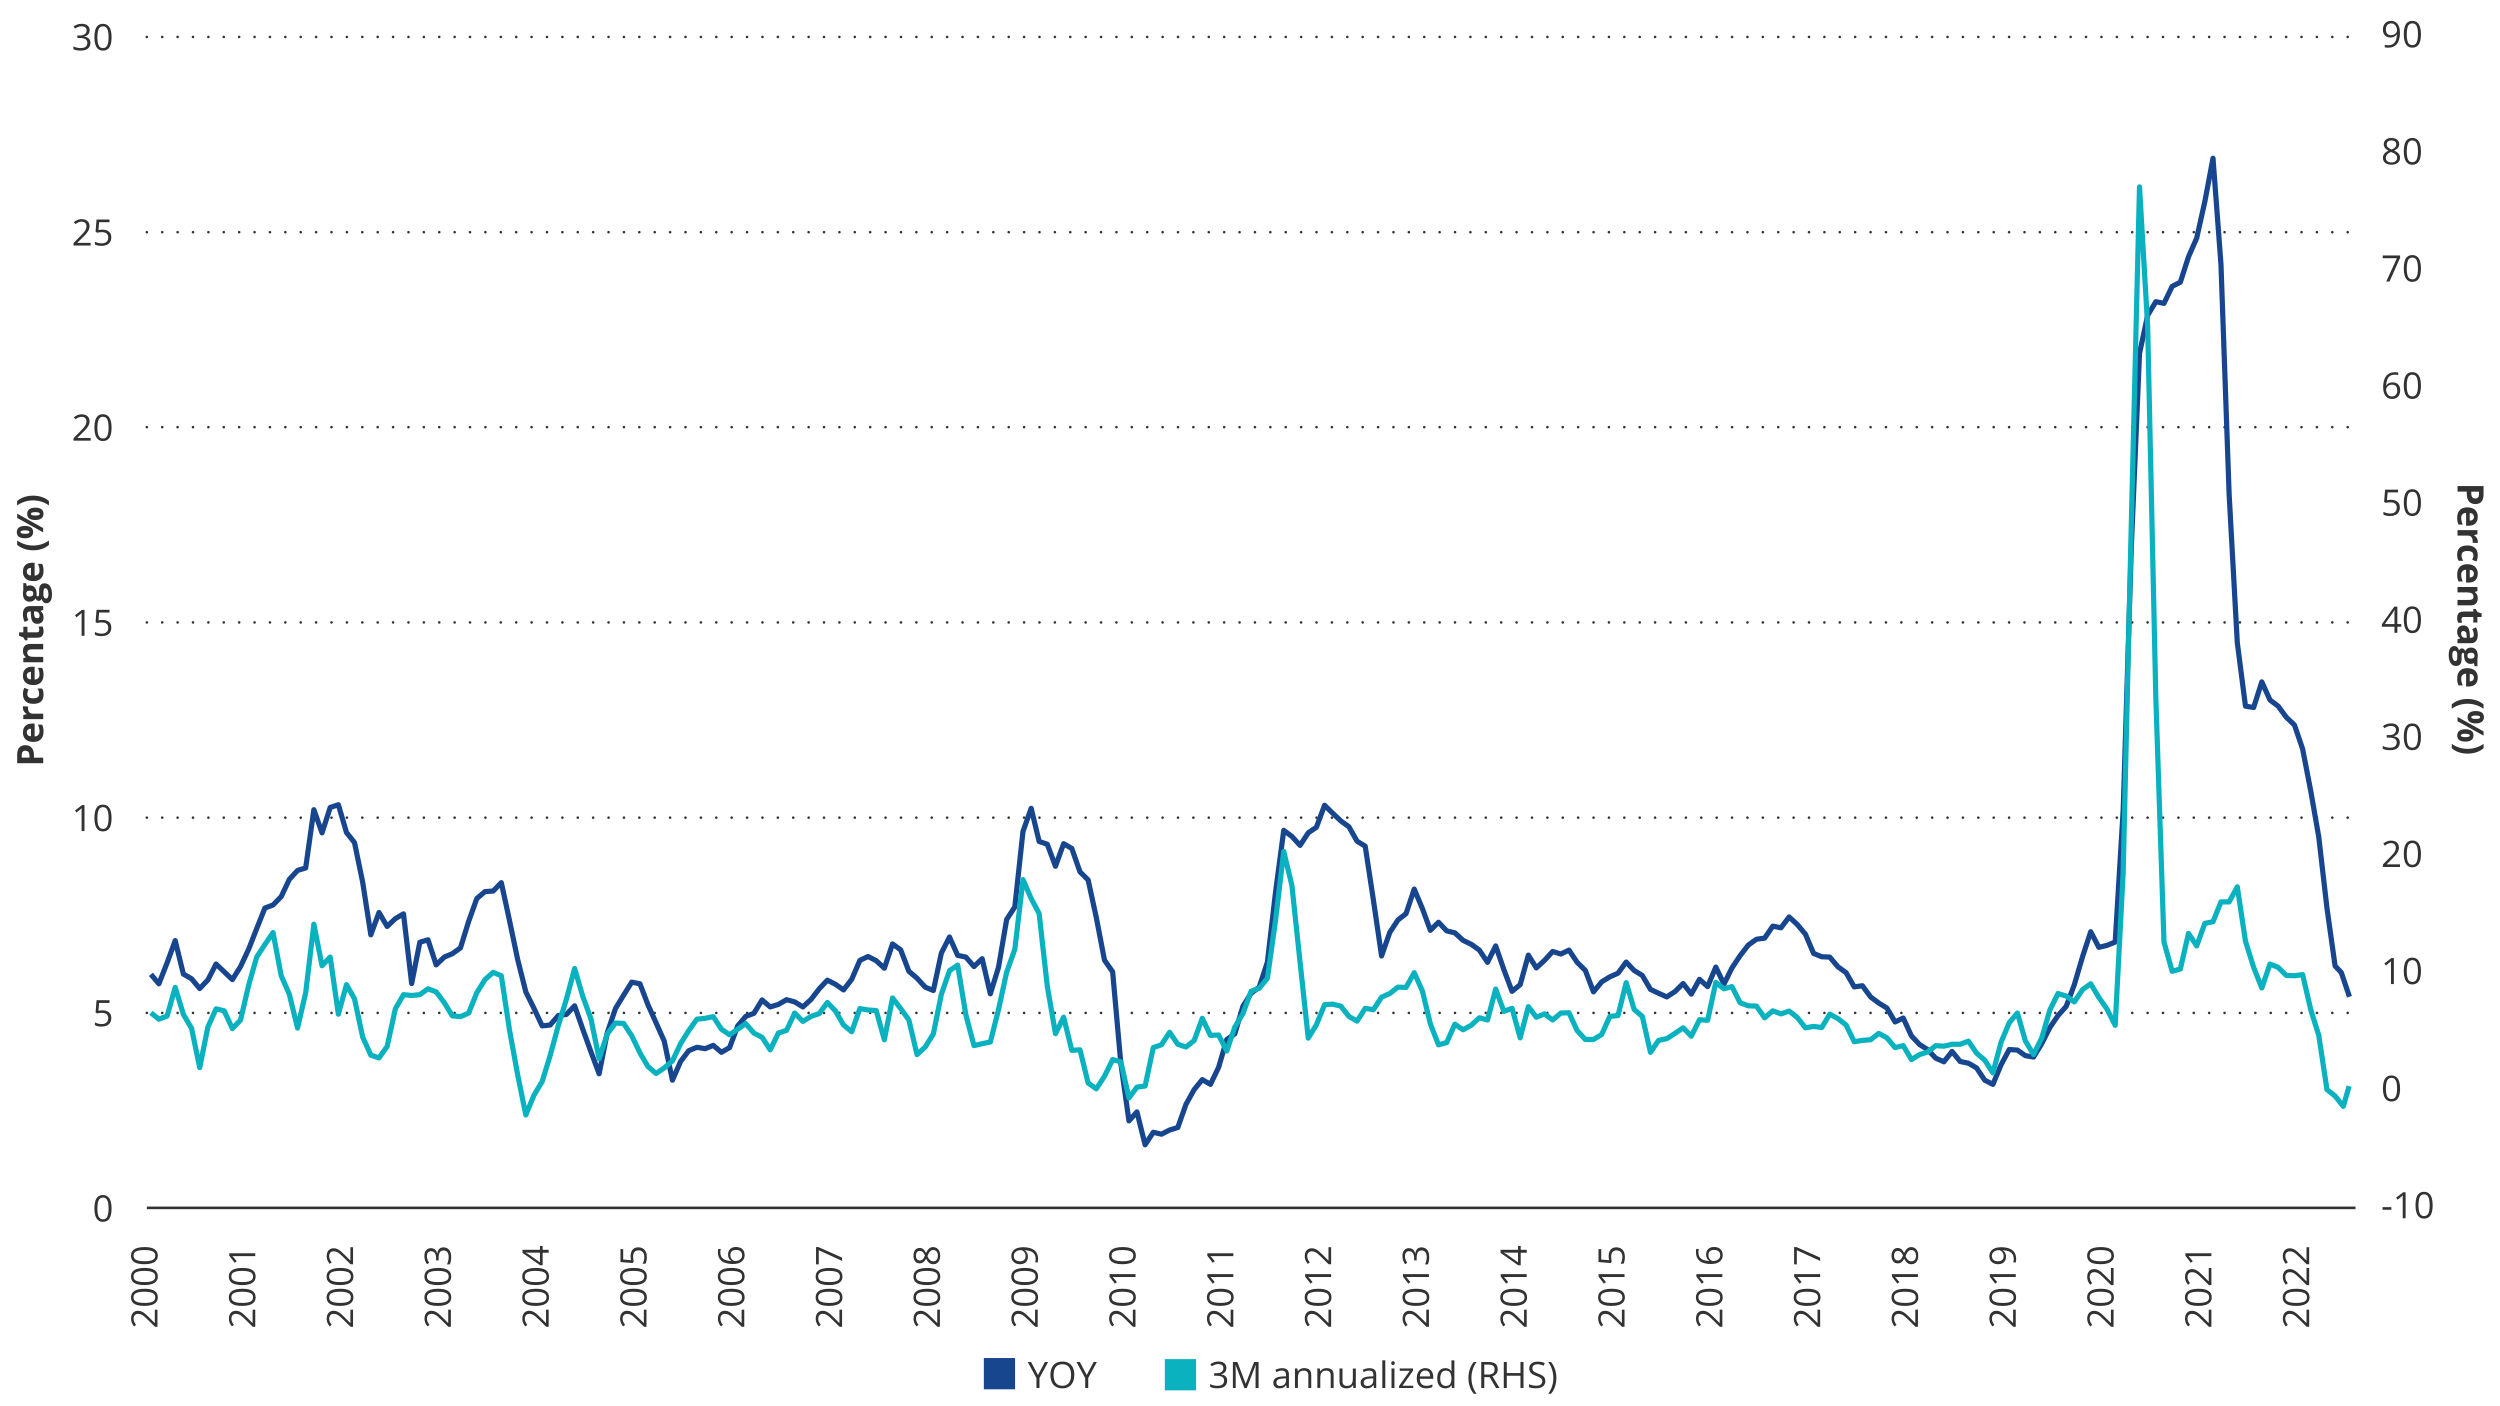 <?xml version="1.0" encoding="UTF-8"?><svg id="Chart" xmlns="http://www.w3.org/2000/svg" width="960" height="540" viewBox="0 0 960 540"><defs><style>.cls-1{stroke:#17468f;}.cls-1,.cls-2{stroke-width:2px;}.cls-1,.cls-2,.cls-3,.cls-4{fill:none;}.cls-1,.cls-2,.cls-4{stroke-linejoin:round;}.cls-5{fill:#17468f;}.cls-6{fill:#323232;}.cls-7{fill:#0ab2bf;}.cls-2{stroke:#0ab2bf;}.cls-3{stroke-miterlimit:10;}.cls-3,.cls-4{stroke:#323232;}.cls-4{stroke-dasharray:0 0 0 5.91;stroke-linecap:round;}</style></defs><g><path class="cls-6" d="M6.6,289.86c0-1.29,.28-2.23,.83-2.82,.55-.59,1.32-.89,2.29-.89,.44,0,.86,.07,1.25,.2,.4,.13,.75,.35,1.06,.65,.31,.3,.55,.7,.74,1.19,.18,.5,.27,1.11,.27,1.84v.91h3.55v2.12H6.6v-3.19Zm1.74,.11v.96h2.97v-.7c0-.4-.05-.74-.16-1.03-.1-.29-.27-.52-.49-.68-.22-.16-.51-.24-.86-.24-.49,0-.86,.14-1.1,.41-.24,.27-.36,.7-.36,1.27Z"/><path class="cls-6" d="M8.8,281.28c0-.71,.14-1.32,.41-1.83,.27-.51,.66-.91,1.18-1.18,.51-.28,1.14-.42,1.89-.42h1.01v4.93c.59-.02,1.05-.2,1.38-.53,.34-.33,.5-.79,.5-1.38,0-.49-.05-.93-.15-1.34-.1-.41-.25-.82-.45-1.25h1.61c.19,.38,.32,.77,.41,1.19,.09,.41,.13,.91,.13,1.5,0,.77-.14,1.44-.42,2.03-.28,.59-.71,1.05-1.29,1.39s-1.31,.5-2.19,.5-1.64-.15-2.23-.46c-.6-.3-1.04-.73-1.34-1.27-.3-.54-.45-1.17-.45-1.89Zm1.48-.01c0,.41,.13,.74,.39,1.01s.67,.42,1.22,.46v-2.93c-.31,0-.59,.06-.83,.17-.24,.11-.43,.27-.57,.48s-.21,.48-.21,.81Z"/><path class="cls-6" d="M8.8,271.89c0-.11,0-.23,.02-.37,.01-.14,.03-.25,.04-.34l1.96,.16c-.02,.07-.04,.17-.05,.29-.01,.13-.02,.23-.02,.33,0,.27,.03,.53,.1,.78s.18,.48,.33,.68c.15,.2,.35,.36,.6,.47,.25,.12,.55,.17,.91,.17h3.89v2.08h-7.64v-1.58l1.29-.31v-.1c-.26-.15-.5-.34-.71-.56-.22-.23-.39-.48-.52-.77-.13-.29-.19-.6-.19-.94Z"/><path class="cls-6" d="M16.73,266.7c0,.76-.14,1.4-.41,1.93-.28,.53-.7,.94-1.28,1.22-.58,.28-1.32,.42-2.22,.42s-1.7-.16-2.29-.48c-.59-.32-1.02-.76-1.3-1.32-.28-.56-.42-1.22-.42-1.96,0-.53,.05-.99,.15-1.37,.1-.38,.22-.72,.37-1.01l1.61,.62c-.13,.33-.24,.63-.33,.92-.08,.28-.13,.56-.13,.85,0,.36,.08,.67,.26,.91,.17,.24,.43,.42,.77,.54,.34,.12,.77,.18,1.29,.18s.92-.06,1.26-.19c.33-.13,.58-.31,.74-.55,.16-.24,.24-.54,.24-.88,0-.43-.06-.82-.17-1.16-.12-.34-.28-.67-.49-.98h1.78c.2,.32,.34,.65,.43,1,.09,.35,.13,.79,.13,1.32Z"/><path class="cls-6" d="M8.8,259.45c0-.71,.14-1.32,.41-1.83,.27-.51,.66-.91,1.18-1.18,.51-.28,1.14-.42,1.89-.42h1.01v4.93c.59-.02,1.05-.2,1.38-.53,.34-.33,.5-.79,.5-1.38,0-.49-.05-.93-.15-1.34-.1-.41-.25-.82-.45-1.25h1.61c.19,.38,.32,.77,.41,1.19,.09,.41,.13,.91,.13,1.5,0,.77-.14,1.44-.42,2.03-.28,.59-.71,1.05-1.29,1.39s-1.31,.5-2.19,.5-1.64-.15-2.23-.46c-.6-.3-1.04-.73-1.34-1.27-.3-.54-.45-1.17-.45-1.89Zm1.48-.01c0,.41,.13,.74,.39,1.01s.67,.42,1.22,.46v-2.93c-.31,0-.59,.06-.83,.17-.24,.11-.43,.27-.57,.48s-.21,.48-.21,.81Z"/><path class="cls-6" d="M8.8,249.99c0-.82,.22-1.47,.67-1.97,.44-.5,1.16-.75,2.14-.75h4.98v2.08h-4.46c-.55,0-.96,.1-1.24,.3s-.42,.51-.42,.93c0,.64,.22,1.07,.65,1.31s1.06,.35,1.87,.35h3.6v2.08h-7.64v-1.59l.98-.28v-.12c-.26-.16-.48-.37-.64-.61-.16-.24-.29-.51-.36-.81-.08-.3-.12-.61-.12-.93Z"/><path class="cls-6" d="M15.07,241.91c0-.23-.02-.45-.07-.67-.05-.22-.1-.43-.17-.65h1.55c.1,.22,.18,.5,.25,.83,.07,.33,.1,.69,.1,1.08,0,.46-.07,.86-.22,1.23-.15,.36-.41,.65-.77,.85-.37,.21-.88,.31-1.54,.31h-3.68v1h-.88l-.7-1.15-1.61-.6v-1.33h1.63v-2.14h1.57v2.14h3.68c.29,0,.51-.08,.65-.25,.14-.17,.22-.39,.22-.66Z"/><path class="cls-6" d="M8.79,235.92c0-1.03,.22-1.81,.67-2.36s1.13-.82,2.04-.82h5.09v1.46l-1.04,.4v.05c.27,.22,.5,.44,.67,.67,.17,.23,.3,.49,.38,.79,.08,.3,.12,.66,.12,1.08,0,.45-.09,.86-.26,1.21-.17,.36-.44,.64-.8,.84-.36,.21-.81,.31-1.36,.31-.81,0-1.41-.29-1.79-.85-.38-.57-.6-1.42-.64-2.56l-.04-1.33h-.33c-.4,0-.7,.1-.88,.31-.19,.21-.28,.5-.28,.88s.05,.73,.16,1.09,.24,.71,.4,1.07l-1.41,.69c-.21-.41-.38-.86-.51-1.36-.12-.5-.18-1.02-.18-1.56Zm4.26-1.11l.03,.81c.02,.67,.14,1.14,.36,1.4,.22,.26,.52,.39,.88,.39,.32,0,.55-.09,.68-.28,.13-.19,.2-.43,.2-.73,0-.45-.13-.82-.4-1.13s-.64-.46-1.13-.46h-.63Z"/><path class="cls-6" d="M19.95,228.36c0,1.07-.19,1.88-.56,2.44-.37,.56-.89,.84-1.56,.84-.46,0-.85-.14-1.16-.43s-.53-.71-.66-1.26c-.09,.21-.24,.4-.45,.56-.21,.16-.43,.24-.66,.24-.29,0-.53-.08-.73-.25-.19-.17-.38-.41-.57-.73-.17,.4-.45,.72-.83,.95-.38,.24-.83,.35-1.35,.35-.56,0-1.03-.12-1.42-.37-.39-.24-.69-.6-.89-1.07-.21-.47-.31-1.04-.31-1.71,0-.14,0-.31,.03-.49,.02-.19,.04-.36,.06-.52s.04-.26,.05-.32v-2.67h1.06l.31,1.2c.17-.11,.35-.19,.54-.25s.39-.08,.61-.08c.82,0,1.46,.29,1.92,.86,.46,.57,.69,1.37,.69,2.38-.01,.24-.03,.47-.05,.68,.08,.1,.17,.18,.26,.24s.19,.08,.29,.08,.18-.04,.25-.13c.07-.08,.12-.21,.15-.38,.04-.17,.05-.38,.05-.64v-1.3c0-.84,.18-1.48,.54-1.92,.36-.44,.89-.66,1.59-.66,.89,0,1.59,.37,2.08,1.12s.74,1.82,.74,3.21Zm-7.16-.42c0-.39-.12-.68-.36-.86-.24-.18-.57-.27-.98-.27-.46,0-.81,.09-1.04,.28-.23,.19-.35,.47-.35,.85s.12,.67,.35,.86c.23,.19,.58,.29,1.04,.29,.42,0,.74-.09,.98-.28,.24-.19,.36-.48,.36-.86Zm5.8,.33c0-.5-.05-.92-.14-1.28-.09-.36-.23-.63-.4-.82-.17-.19-.38-.29-.61-.29-.19,0-.34,.06-.45,.17s-.19,.28-.24,.51-.07,.51-.07,.87v1.08c0,.25,.04,.48,.12,.69,.08,.2,.2,.36,.35,.48,.15,.12,.32,.18,.52,.18,.29,0,.51-.14,.68-.41,.16-.28,.25-.66,.25-1.16Z"/><path class="cls-6" d="M8.8,219.53c0-.71,.14-1.32,.41-1.83,.27-.51,.66-.91,1.18-1.18,.51-.28,1.14-.42,1.89-.42h1.01v4.93c.59-.02,1.05-.2,1.38-.53,.34-.33,.5-.79,.5-1.38,0-.49-.05-.93-.15-1.34-.1-.41-.25-.82-.45-1.25h1.61c.19,.38,.32,.77,.41,1.19,.09,.41,.13,.91,.13,1.5,0,.77-.14,1.44-.42,2.03-.28,.59-.71,1.05-1.29,1.39s-1.31,.5-2.19,.5-1.64-.15-2.23-.46c-.6-.3-1.04-.73-1.34-1.27-.3-.54-.45-1.17-.45-1.89Zm1.48-.01c0,.41,.13,.74,.39,1.01s.67,.42,1.22,.46v-2.93c-.31,0-.59,.06-.83,.17-.24,.11-.43,.27-.57,.48s-.21,.48-.21,.81Z"/><path class="cls-6" d="M12.75,211.31c-.76,0-1.5-.07-2.23-.22-.73-.15-1.42-.37-2.09-.68-.66-.31-1.28-.69-1.84-1.16v-1.71c.88,.64,1.84,1.12,2.9,1.45,1.06,.33,2.14,.5,3.25,.5,.72,0,1.44-.07,2.15-.22,.71-.15,1.4-.36,2.06-.65,.66-.29,1.28-.64,1.85-1.06v1.7c-.55,.47-1.14,.86-1.79,1.16-.65,.3-1.33,.53-2.05,.68-.72,.15-1.45,.22-2.2,.22Z"/><path class="cls-6" d="M6.45,204.34c0-.78,.27-1.38,.82-1.78,.55-.41,1.31-.61,2.3-.61s1.76,.19,2.32,.57,.83,.99,.83,1.82c0,.77-.28,1.36-.83,1.76-.56,.4-1.33,.6-2.32,.6s-1.76-.19-2.3-.56-.82-.97-.82-1.79Zm.14-7.1l9.99,5.54v1.64l-9.99-5.54v-1.64Zm1.29,7.08c0,.22,.14,.39,.42,.49,.28,.1,.71,.16,1.29,.16s1-.05,1.29-.16c.29-.11,.43-.27,.43-.49s-.14-.39-.43-.5c-.28-.11-.72-.16-1.29-.16s-1,.05-1.29,.16c-.28,.11-.42,.27-.42,.5Zm2.56-6.99c0-.78,.27-1.38,.82-1.78,.55-.41,1.31-.61,2.3-.61s1.75,.19,2.31,.57,.83,.99,.83,1.82c0,.77-.28,1.36-.83,1.76-.56,.4-1.33,.6-2.31,.6s-1.76-.19-2.3-.56-.82-.97-.82-1.79Zm1.43-.01c0,.22,.14,.39,.42,.49,.28,.1,.71,.16,1.29,.16s1-.05,1.29-.16c.29-.11,.43-.27,.43-.49s-.14-.39-.43-.5c-.28-.11-.72-.16-1.29-.16s-1,.05-1.29,.16c-.28,.11-.42,.27-.42,.5Z"/><path class="cls-6" d="M12.75,190.33c.75,0,1.49,.07,2.2,.22,.72,.15,1.4,.37,2.05,.67,.65,.3,1.25,.69,1.79,1.17v1.7c-.57-.42-1.19-.78-1.85-1.07s-1.35-.5-2.06-.65c-.71-.15-1.43-.22-2.15-.22s-1.47,.07-2.19,.22c-.72,.15-1.41,.37-2.08,.65-.67,.29-1.29,.64-1.88,1.07v-1.71c.57-.47,1.18-.86,1.84-1.17,.66-.3,1.36-.53,2.09-.67,.73-.15,1.47-.22,2.23-.22Z"/></g><g><path class="cls-6" d="M953.68,189.86c0,1.29-.28,2.23-.83,2.82-.55,.59-1.32,.89-2.29,.89-.44,0-.86-.07-1.25-.2-.4-.13-.75-.35-1.06-.65-.31-.3-.55-.7-.74-1.19-.18-.5-.27-1.11-.27-1.84v-.91h-3.55v-2.12h9.99v3.19Zm-1.74-.11v-.96h-2.97v.7c0,.4,.05,.74,.16,1.03,.1,.29,.27,.52,.49,.68,.22,.16,.51,.24,.86,.24,.49,0,.86-.14,1.1-.41,.24-.27,.36-.7,.36-1.27Z"/><path class="cls-6" d="M951.47,198.45c0,.71-.14,1.32-.41,1.83-.27,.51-.66,.91-1.18,1.18-.51,.28-1.14,.42-1.89,.42h-1.01v-4.93c-.59,.02-1.05,.2-1.38,.53-.34,.33-.5,.79-.5,1.38,0,.49,.05,.93,.15,1.34,.1,.41,.25,.82,.45,1.25h-1.61c-.19-.38-.32-.77-.41-1.19-.09-.41-.13-.91-.13-1.5,0-.77,.14-1.44,.42-2.03,.28-.59,.71-1.05,1.29-1.39s1.31-.5,2.19-.5,1.64,.15,2.23,.46c.6,.3,1.04,.73,1.34,1.27,.3,.54,.45,1.17,.45,1.89Zm-1.48,.01c0-.41-.13-.74-.39-1.01s-.67-.42-1.22-.46v2.93c.31,0,.59-.06,.83-.17,.24-.11,.43-.27,.57-.48s.21-.48,.21-.81Z"/><path class="cls-6" d="M951.47,207.83c0,.11,0,.23-.02,.37-.01,.14-.03,.25-.04,.34l-1.96-.16c.02-.07,.04-.17,.05-.29,.01-.13,.02-.23,.02-.33,0-.27-.03-.53-.1-.78s-.18-.48-.33-.68c-.15-.2-.35-.36-.6-.47-.25-.12-.55-.17-.91-.17h-3.89v-2.08h7.64v1.58l-1.29,.31v.1c.26,.15,.5,.34,.71,.56,.22,.23,.39,.48,.52,.77,.13,.29,.19,.6,.19,.94Z"/><path class="cls-6" d="M943.54,213.03c0-.76,.14-1.4,.41-1.93,.28-.53,.7-.94,1.28-1.22,.58-.28,1.32-.42,2.22-.42s1.7,.16,2.29,.48c.59,.32,1.02,.76,1.3,1.32,.28,.56,.42,1.22,.42,1.96,0,.53-.05,.99-.15,1.37-.1,.38-.22,.72-.37,1.01l-1.61-.62c.13-.33,.24-.63,.33-.92,.08-.28,.13-.56,.13-.85,0-.36-.08-.67-.26-.91-.17-.24-.43-.42-.77-.54-.34-.12-.77-.18-1.29-.18s-.92,.06-1.26,.19c-.33,.13-.58,.31-.74,.55-.16,.24-.24,.54-.24,.88,0,.43,.06,.82,.17,1.16,.12,.34,.28,.67,.49,.98h-1.78c-.2-.32-.34-.65-.43-1-.09-.35-.13-.79-.13-1.32Z"/><path class="cls-6" d="M951.47,220.28c0,.71-.14,1.32-.41,1.83-.27,.51-.66,.91-1.18,1.18-.51,.28-1.14,.42-1.89,.42h-1.01v-4.93c-.59,.02-1.05,.2-1.38,.53-.34,.33-.5,.79-.5,1.38,0,.49,.05,.93,.15,1.34,.1,.41,.25,.82,.45,1.25h-1.61c-.19-.38-.32-.77-.41-1.19-.09-.41-.13-.91-.13-1.5,0-.77,.14-1.44,.42-2.03,.28-.59,.71-1.05,1.29-1.39s1.31-.5,2.19-.5,1.64,.15,2.23,.46c.6,.3,1.04,.73,1.34,1.27,.3,.54,.45,1.17,.45,1.89Zm-1.48,.01c0-.41-.13-.74-.39-1.01s-.67-.42-1.22-.46v2.93c.31,0,.59-.06,.83-.17,.24-.11,.43-.27,.57-.48s.21-.48,.21-.81Z"/><path class="cls-6" d="M951.47,229.74c0,.82-.22,1.47-.67,1.97-.44,.5-1.16,.75-2.14,.75h-4.98v-2.08h4.46c.55,0,.96-.1,1.24-.3s.42-.51,.42-.93c0-.64-.22-1.07-.65-1.31s-1.06-.35-1.87-.35h-3.6v-2.08h7.64v1.59l-.98,.28v.12c.26,.16,.48,.37,.64,.61,.16,.24,.29,.51,.36,.81,.08,.3,.12,.61,.12,.93Z"/><path class="cls-6" d="M945.21,237.82c0,.23,.02,.45,.07,.67,.05,.22,.1,.43,.17,.65h-1.55c-.1-.22-.18-.5-.25-.83-.07-.33-.1-.69-.1-1.08,0-.46,.07-.86,.22-1.23,.15-.36,.41-.65,.77-.85,.37-.21,.88-.31,1.54-.31h3.68v-1h.88l.7,1.15,1.61,.6v1.33h-1.63v2.14h-1.57v-2.14h-3.68c-.29,0-.51,.08-.65,.25-.14,.17-.22,.39-.22,.66Z"/><path class="cls-6" d="M951.48,243.8c0,1.03-.22,1.81-.67,2.36s-1.13,.82-2.04,.82h-5.09v-1.46l1.04-.4v-.05c-.27-.22-.5-.44-.67-.67-.17-.23-.3-.49-.38-.79-.08-.3-.12-.66-.12-1.08,0-.45,.09-.86,.26-1.21,.17-.36,.44-.64,.8-.84,.36-.21,.81-.31,1.36-.31,.81,0,1.41,.29,1.79,.85,.38,.57,.6,1.42,.64,2.56l.04,1.33h.33c.4,0,.7-.1,.88-.31,.19-.21,.28-.5,.28-.88s-.05-.73-.16-1.09-.24-.71-.4-1.07l1.41-.69c.21,.41,.38,.86,.51,1.36,.12,.5,.18,1.02,.18,1.56Zm-4.26,1.11l-.03-.81c-.02-.67-.14-1.14-.36-1.4-.22-.26-.52-.39-.88-.39-.32,0-.55,.09-.68,.28-.13,.19-.2,.43-.2,.73,0,.45,.13,.82,.4,1.13s.64,.46,1.13,.46h.63Z"/><path class="cls-6" d="M940.32,251.37c0-1.07,.19-1.88,.56-2.44,.37-.56,.89-.84,1.56-.84,.46,0,.85,.14,1.16,.43s.53,.71,.66,1.26c.09-.21,.24-.4,.45-.56,.21-.16,.43-.24,.66-.24,.29,0,.53,.08,.73,.25,.19,.17,.38,.41,.57,.73,.17-.4,.45-.72,.83-.95,.38-.24,.83-.35,1.35-.35,.56,0,1.03,.12,1.42,.37,.39,.24,.69,.6,.89,1.07,.21,.47,.31,1.04,.31,1.71,0,.14,0,.31-.03,.49-.02,.19-.04,.36-.06,.52s-.04,.26-.05,.32v2.67h-1.06l-.31-1.2c-.17,.11-.35,.19-.54,.25s-.39,.08-.61,.08c-.82,0-1.46-.29-1.92-.86-.46-.57-.69-1.37-.69-2.38,.01-.24,.03-.47,.05-.68-.08-.1-.17-.18-.26-.24s-.19-.08-.29-.08-.18,.04-.25,.13c-.07,.08-.12,.21-.15,.38-.04,.17-.05,.38-.05,.64v1.3c0,.84-.18,1.48-.54,1.92-.36,.44-.89,.66-1.59,.66-.89,0-1.59-.37-2.08-1.12s-.74-1.82-.74-3.21Zm1.36,.09c0,.5,.05,.92,.14,1.28,.09,.36,.23,.63,.4,.82,.17,.19,.38,.29,.61,.29,.19,0,.34-.06,.45-.17s.19-.28,.24-.51,.07-.51,.07-.87v-1.08c0-.25-.04-.48-.12-.69-.08-.2-.2-.36-.35-.48-.15-.12-.32-.18-.52-.18-.29,0-.51,.14-.68,.41-.16,.28-.25,.66-.25,1.16Zm5.8,.33c0,.39,.12,.68,.36,.86,.24,.18,.57,.27,.98,.27,.46,0,.81-.09,1.04-.28,.23-.19,.35-.47,.35-.85s-.12-.67-.35-.86c-.23-.19-.58-.29-1.04-.29-.42,0-.74,.09-.98,.28-.24,.19-.36,.48-.36,.86Z"/><path class="cls-6" d="M951.47,260.19c0,.71-.14,1.32-.41,1.83-.27,.51-.66,.91-1.18,1.18-.51,.28-1.14,.42-1.89,.42h-1.01v-4.93c-.59,.02-1.05,.2-1.38,.53-.34,.33-.5,.79-.5,1.38,0,.49,.05,.93,.15,1.34,.1,.41,.25,.82,.45,1.25h-1.61c-.19-.38-.32-.77-.41-1.19-.09-.41-.13-.91-.13-1.5,0-.77,.14-1.44,.42-2.03,.28-.59,.71-1.05,1.29-1.39s1.31-.5,2.19-.5,1.64,.15,2.23,.46c.6,.3,1.04,.73,1.34,1.27,.3,.54,.45,1.17,.45,1.89Zm-1.48,.01c0-.41-.13-.74-.39-1.01s-.67-.42-1.22-.46v2.93c.31,0,.59-.06,.83-.17,.24-.11,.43-.27,.57-.48s.21-.48,.21-.81Z"/><path class="cls-6" d="M947.52,268.41c.76,0,1.5,.07,2.23,.22,.73,.15,1.42,.37,2.09,.68,.66,.31,1.28,.69,1.84,1.16v1.71c-.88-.64-1.84-1.12-2.9-1.45-1.06-.33-2.14-.5-3.25-.5-.72,0-1.44,.07-2.15,.22-.71,.15-1.4,.36-2.06,.65-.66,.29-1.28,.64-1.85,1.06v-1.7c.55-.47,1.14-.86,1.79-1.16,.65-.3,1.33-.53,2.05-.68,.72-.15,1.45-.22,2.2-.22Z"/><path class="cls-6" d="M949.83,282.39c0,.78-.27,1.38-.82,1.78-.55,.41-1.31,.61-2.3,.61s-1.75-.19-2.31-.57-.83-.99-.83-1.82c0-.77,.28-1.36,.83-1.76,.56-.4,1.33-.6,2.31-.6s1.76,.19,2.3,.56,.82,.97,.82,1.79Zm3.85,.1l-9.99-5.54v-1.64l9.99,5.54v1.64Zm-5.28-.08c0-.22-.14-.39-.42-.49-.28-.1-.71-.16-1.29-.16s-1,.05-1.29,.16c-.29,.11-.43,.27-.43,.49s.14,.39,.43,.5c.28,.11,.72,.16,1.29,.16s1-.05,1.29-.16c.28-.11,.42-.27,.42-.5Zm5.42-7.01c0,.78-.27,1.38-.82,1.78-.55,.41-1.31,.61-2.3,.61s-1.76-.19-2.32-.57-.83-.99-.83-1.82c0-.77,.28-1.36,.83-1.76,.56-.4,1.33-.6,2.32-.6s1.76,.19,2.3,.56,.82,.97,.82,1.79Zm-1.43,.01c0-.22-.14-.39-.42-.49-.28-.1-.71-.16-1.29-.16s-1,.05-1.29,.16c-.29,.11-.43,.27-.43,.49s.14,.39,.43,.5c.28,.11,.72,.16,1.29,.16s1-.05,1.29-.16c.28-.11,.42-.27,.42-.5Z"/><path class="cls-6" d="M947.52,289.39c-.75,0-1.49-.07-2.2-.22-.72-.15-1.4-.37-2.05-.67-.65-.3-1.25-.69-1.79-1.17v-1.7c.57,.42,1.19,.78,1.85,1.07s1.35,.5,2.06,.65c.71,.15,1.43,.22,2.15,.22s1.47-.07,2.19-.22c.72-.15,1.41-.37,2.08-.65,.67-.29,1.29-.64,1.88-1.07v1.71c-.57,.47-1.18,.86-1.84,1.17-.66,.3-1.36,.53-2.09,.67-.73,.15-1.47,.22-2.23,.22Z"/></g><g><rect class="cls-5" x="377.79" y="521.49" width="12" height="12"/><rect class="cls-7" x="447.29" y="521.9" width="12" height="12"/><g><path class="cls-6" d="M398.58,528.01l2.66-5.01h1.25l-3.33,6.12v3.88h-1.16v-3.82l-3.34-6.17h1.27l2.65,5.01Z"/><path class="cls-6" d="M412.53,527.98c0,.77-.1,1.47-.29,2.1s-.49,1.17-.87,1.63c-.38,.45-.86,.8-1.43,1.05s-1.23,.37-1.98,.37-1.45-.12-2.03-.37c-.58-.25-1.05-.6-1.44-1.05-.38-.46-.67-1-.85-1.63-.19-.63-.28-1.34-.28-2.11,0-1.02,.17-1.92,.51-2.69s.85-1.37,1.53-1.8c.69-.43,1.55-.64,2.58-.64s1.82,.21,2.5,.64c.68,.42,1.19,1.02,1.54,1.79,.35,.77,.52,1.67,.52,2.72Zm-7.96,0c0,.85,.12,1.58,.36,2.2s.61,1.1,1.11,1.44c.5,.34,1.13,.51,1.9,.51s1.41-.17,1.9-.51c.49-.34,.86-.82,1.1-1.44s.36-1.35,.36-2.2c0-1.29-.27-2.3-.81-3.02-.54-.73-1.38-1.09-2.53-1.09-.77,0-1.41,.17-1.91,.5s-.87,.81-1.12,1.42c-.24,.61-.37,1.35-.37,2.2Z"/><path class="cls-6" d="M417.3,528.01l2.66-5.01h1.25l-3.33,6.12v3.88h-1.16v-3.82l-3.34-6.17h1.27l2.65,5.01Z"/></g><g><path class="cls-6" d="M470.93,525.33c0,.45-.09,.83-.26,1.16s-.42,.6-.72,.8-.67,.35-1.09,.43v.05c.79,.1,1.39,.36,1.79,.77,.4,.41,.6,.95,.6,1.61,0,.58-.14,1.09-.41,1.54-.27,.45-.69,.8-1.24,1.05-.56,.25-1.27,.38-2.14,.38-.53,0-1.02-.04-1.47-.13-.45-.08-.88-.22-1.29-.42v-1.07c.42,.21,.87,.37,1.35,.48s.96,.17,1.42,.17c.91,0,1.57-.18,1.98-.54s.61-.86,.61-1.49c0-.43-.11-.78-.34-1.05-.22-.27-.55-.46-.97-.59-.42-.13-.93-.19-1.52-.19h-1v-.97h1c.54,0,1-.08,1.38-.24s.67-.38,.87-.67c.2-.29,.3-.63,.3-1.03,0-.51-.17-.9-.51-1.17s-.79-.41-1.37-.41c-.36,0-.68,.04-.97,.11s-.57,.17-.82,.3-.51,.28-.77,.44l-.57-.78c.36-.28,.81-.53,1.33-.73s1.12-.31,1.78-.31c1.02,0,1.79,.23,2.3,.7s.77,1.06,.77,1.78Z"/><path class="cls-6" d="M477.83,532.99l-3.36-8.85h-.05c.02,.19,.03,.41,.05,.68s.03,.56,.03,.88,.01,.64,.01,.97v6.32h-1.08v-9.99h1.72l3.17,8.31h.05l3.21-8.31h1.71v9.99h-1.15v-6.4c0-.3,0-.59,.01-.89s.02-.58,.03-.85,.03-.5,.04-.69h-.05l-3.4,8.83h-.95Z"/><path class="cls-6" d="M492.3,525.38c.89,0,1.56,.2,1.99,.6s.65,1.04,.65,1.92v5.09h-.83l-.22-1.11h-.05c-.21,.27-.43,.5-.66,.69s-.49,.32-.79,.42c-.3,.09-.67,.14-1.1,.14-.46,0-.86-.08-1.21-.24-.35-.16-.63-.4-.83-.72-.2-.32-.3-.73-.3-1.23,0-.75,.3-1.32,.89-1.72s1.5-.62,2.71-.66l1.29-.05v-.46c0-.65-.14-1.1-.42-1.36s-.67-.39-1.18-.39c-.39,0-.77,.06-1.12,.17s-.69,.25-1.01,.4l-.35-.86c.34-.17,.72-.32,1.16-.44s.9-.18,1.38-.18Zm1.52,3.92l-1.14,.05c-.93,.04-1.59,.19-1.98,.46s-.57,.65-.57,1.14c0,.43,.13,.75,.39,.95s.6,.31,1.03,.31c.67,0,1.21-.18,1.63-.55s.64-.92,.64-1.66v-.69Z"/><path class="cls-6" d="M500.82,525.36c.89,0,1.56,.22,2.02,.65s.68,1.13,.68,2.1v4.88h-1.12v-4.81c0-.62-.14-1.09-.43-1.4-.29-.31-.72-.46-1.31-.46-.83,0-1.41,.23-1.75,.7s-.51,1.15-.51,2.04v3.92h-1.13v-7.49h.92l.17,1.08h.06c.16-.26,.36-.49,.61-.67s.52-.32,.83-.41,.63-.14,.96-.14Z"/><path class="cls-6" d="M509.41,525.36c.89,0,1.56,.22,2.02,.65s.68,1.13,.68,2.1v4.88h-1.12v-4.81c0-.62-.14-1.09-.43-1.4-.29-.31-.72-.46-1.31-.46-.83,0-1.41,.23-1.75,.7s-.51,1.15-.51,2.04v3.92h-1.13v-7.49h.92l.17,1.08h.06c.16-.26,.36-.49,.61-.67s.52-.32,.83-.41,.63-.14,.96-.14Z"/><path class="cls-6" d="M520.63,525.5v7.49h-.93l-.16-1.05h-.06c-.16,.26-.36,.48-.6,.66s-.52,.31-.83,.4c-.31,.09-.63,.13-.98,.13-.59,0-1.09-.1-1.49-.29s-.7-.49-.91-.89c-.2-.4-.3-.92-.3-1.54v-4.91h1.15v4.83c0,.62,.14,1.09,.42,1.4s.71,.46,1.29,.46,1-.1,1.33-.31c.33-.21,.57-.52,.71-.93s.22-.91,.22-1.5v-3.94h1.14Z"/><path class="cls-6" d="M525.83,525.38c.89,0,1.56,.2,1.99,.6s.65,1.04,.65,1.92v5.09h-.83l-.22-1.11h-.05c-.21,.27-.43,.5-.66,.69s-.49,.32-.79,.42c-.3,.09-.67,.14-1.1,.14-.46,0-.86-.08-1.21-.24-.35-.16-.63-.4-.83-.72-.2-.32-.3-.73-.3-1.23,0-.75,.3-1.32,.89-1.72s1.5-.62,2.71-.66l1.29-.05v-.46c0-.65-.14-1.1-.42-1.36s-.67-.39-1.18-.39c-.39,0-.77,.06-1.12,.17s-.69,.25-1.01,.4l-.35-.86c.34-.17,.72-.32,1.16-.44s.9-.18,1.38-.18Zm1.52,3.92l-1.14,.05c-.93,.04-1.59,.19-1.98,.46s-.57,.65-.57,1.14c0,.43,.13,.75,.39,.95s.6,.31,1.03,.31c.67,0,1.21-.18,1.63-.55s.64-.92,.64-1.66v-.69Z"/><path class="cls-6" d="M531.95,532.99h-1.14v-10.64h1.14v10.64Z"/><path class="cls-6" d="M534.92,522.7c.19,0,.35,.06,.48,.18,.13,.12,.2,.31,.2,.56s-.07,.44-.2,.56c-.13,.12-.3,.18-.48,.18-.2,0-.36-.06-.49-.18-.13-.12-.2-.31-.2-.56s.06-.44,.2-.56c.13-.12,.29-.18,.49-.18Zm.55,2.8v7.49h-1.13v-7.49h1.13Z"/><path class="cls-6" d="M542.69,532.99h-5.46v-.75l4.11-5.85h-3.85v-.89h5.11v.84l-4.05,5.77h4.14v.88Z"/><path class="cls-6" d="M547.32,525.36c.64,0,1.18,.14,1.64,.42s.8,.68,1.05,1.19,.36,1.1,.36,1.78v.7h-5.17c.01,.88,.23,1.55,.66,2.01s1.02,.69,1.79,.69c.47,0,.89-.04,1.26-.13s.74-.21,1.13-.38v1c-.38,.17-.75,.29-1.12,.37-.37,.08-.81,.12-1.32,.12-.72,0-1.35-.15-1.88-.44-.54-.29-.95-.73-1.25-1.3s-.44-1.27-.44-2.09,.14-1.5,.41-2.1c.27-.59,.65-1.04,1.15-1.36,.5-.32,1.08-.48,1.75-.48Zm-.01,.93c-.61,0-1.09,.2-1.45,.59s-.57,.95-.64,1.66h3.96c0-.45-.07-.84-.21-1.18-.13-.34-.34-.6-.61-.79s-.62-.28-1.05-.28Z"/><path class="cls-6" d="M554.97,533.13c-.95,0-1.7-.32-2.25-.97-.55-.65-.83-1.61-.83-2.88s.28-2.26,.85-2.92,1.32-.99,2.26-.99c.4,0,.74,.05,1.04,.16s.55,.25,.77,.42,.39,.38,.54,.6h.08c-.02-.14-.04-.33-.05-.58s-.03-.45-.03-.6v-3h1.13v10.64h-.92l-.17-1.07h-.05c-.14,.22-.32,.43-.54,.61-.22,.18-.47,.33-.77,.43-.3,.11-.65,.16-1.06,.16Zm.18-.94c.8,0,1.37-.23,1.7-.68s.5-1.13,.5-2.03v-.21c0-.95-.16-1.68-.48-2.19-.32-.51-.89-.77-1.73-.77-.7,0-1.22,.27-1.57,.8s-.52,1.27-.52,2.19,.17,1.63,.52,2.13c.34,.5,.87,.75,1.57,.75Z"/><path class="cls-6" d="M563.87,529.16c0-.77,.07-1.52,.22-2.25,.15-.73,.37-1.42,.68-2.08s.69-1.27,1.16-1.83h1.09c-.66,.87-1.16,1.83-1.49,2.88s-.5,2.14-.5,3.26c0,.73,.07,1.45,.22,2.16,.15,.71,.37,1.39,.66,2.05,.29,.66,.66,1.28,1.09,1.86h-1.07c-.46-.55-.85-1.14-1.16-1.79s-.53-1.33-.68-2.05c-.15-.72-.22-1.46-.22-2.21Z"/><path class="cls-6" d="M571.5,523c.82,0,1.5,.1,2.03,.3,.54,.2,.93,.51,1.2,.93s.4,.94,.4,1.59c0,.53-.1,.97-.29,1.32s-.44,.64-.75,.86-.64,.39-.99,.51l2.74,4.49h-1.35l-2.45-4.17h-2.08v4.17h-1.16v-9.99h2.7Zm-.07,1h-1.47v3.83h1.59c.82,0,1.42-.17,1.8-.5,.39-.33,.58-.82,.58-1.47,0-.68-.2-1.16-.61-1.44-.41-.28-1.04-.42-1.88-.42Z"/><path class="cls-6" d="M585.02,532.99h-1.16v-4.71h-5.25v4.71h-1.16v-9.99h1.16v4.26h5.25v-4.26h1.16v9.99Z"/><path class="cls-6" d="M593.41,530.33c0,.59-.15,1.1-.44,1.51-.29,.42-.71,.73-1.23,.95s-1.15,.33-1.87,.33c-.38,0-.74-.02-1.07-.05s-.65-.09-.93-.16-.53-.15-.75-.25v-1.11c.34,.14,.76,.27,1.25,.39s1.01,.18,1.54,.18c.5,0,.92-.07,1.27-.2s.61-.33,.79-.58c.18-.25,.27-.56,.27-.91s-.08-.63-.23-.86-.4-.44-.75-.63c-.35-.19-.82-.39-1.43-.6-.42-.15-.8-.32-1.12-.5s-.59-.38-.81-.61-.38-.49-.5-.79c-.11-.3-.17-.65-.17-1.03,0-.53,.14-.99,.41-1.37,.27-.38,.65-.67,1.13-.88,.48-.2,1.03-.3,1.66-.3,.53,0,1.03,.05,1.48,.15,.45,.1,.87,.23,1.25,.4l-.36,1c-.36-.15-.74-.28-1.15-.38-.4-.1-.82-.15-1.25-.15s-.79,.06-1.08,.19c-.29,.13-.52,.3-.67,.53s-.23,.5-.23,.81c0,.35,.07,.64,.22,.88,.15,.23,.38,.44,.71,.62,.33,.18,.76,.37,1.29,.56,.59,.21,1.09,.44,1.5,.68s.72,.53,.94,.88,.32,.78,.32,1.31Z"/><path class="cls-6" d="M597.64,529.14c0,.76-.07,1.5-.22,2.23-.15,.72-.37,1.41-.68,2.05-.3,.65-.69,1.24-1.16,1.78h-1.07c.44-.58,.8-1.2,1.1-1.86,.29-.66,.51-1.35,.66-2.05,.15-.71,.22-1.43,.22-2.16s-.08-1.47-.23-2.19-.37-1.41-.67-2.08c-.29-.67-.66-1.29-1.1-1.87h1.09c.47,.56,.86,1.17,1.16,1.83,.3,.66,.53,1.35,.68,2.08,.15,.73,.22,1.47,.22,2.24Z"/></g></g><line class="cls-4" x1="56.38" y1="14.19" x2="904.52" y2="14.19"/><line class="cls-4" x1="56.38" y1="89.16" x2="904.52" y2="89.16"/><line class="cls-4" x1="56.38" y1="164.03" x2="904.52" y2="164.03"/><line class="cls-4" x1="56.38" y1="239.01" x2="904.52" y2="239.01"/><line class="cls-4" x1="56.38" y1="313.98" x2="904.52" y2="313.98"/><line class="cls-4" x1="56.38" y1="388.96" x2="904.52" y2="388.96"/><line class="cls-3" x1="56.38" y1="463.82" x2="904.52" y2="463.82"/><polyline class="cls-1" points="57.95 374.14 61.01 377.78 64.15 369.76 67.28 361.2 70.42 374.04 73.56 375.85 76.69 379.6 79.83 376.28 82.96 370.19 86.1 373.18 89.23 376.17 92.37 371.15 95.51 364.41 98.57 356.6 101.71 348.69 104.84 347.51 107.98 344.3 111.11 337.67 114.25 334.25 117.38 333.29 120.52 310.93 123.66 319.81 126.79 310.08 129.93 309.01 133.06 319.7 136.13 323.55 139.26 338.74 142.4 358.96 145.53 350.4 148.67 355.75 151.81 352.75 154.94 350.93 158.08 377.67 161.21 361.84 164.35 360.88 167.49 370.51 170.62 367.51 173.68 366.23 176.82 363.98 179.96 353.82 183.09 345.05 186.23 342.38 189.36 342.16 192.5 338.95 195.63 353.39 198.77 368.37 201.91 380.88 205.04 387.19 208.18 393.93 211.24 393.61 214.38 389.97 217.51 389.54 220.65 386.23 223.78 395.21 226.92 403.88 230.06 412.33 233.19 396.6 236.33 387.3 239.46 382.16 242.6 377.14 245.74 377.78 248.8 385.8 251.93 392.75 255.07 399.81 258.21 414.79 261.34 407.62 264.48 403.45 267.61 402.16 270.75 402.7 273.89 401.42 277.02 404.09 280.16 402.27 283.29 393.93 286.36 390.29 289.49 389.12 292.63 383.98 295.76 386.66 298.9 385.69 302.04 383.88 305.17 384.73 308.31 386.66 311.44 383.77 314.58 379.7 317.71 376.39 320.85 377.99 323.91 380.13 327.05 376.07 330.19 368.79 333.32 367.3 336.46 368.9 339.59 371.79 342.73 362.48 345.86 364.73 349 372.97 352.14 375.64 355.27 379.06 358.41 380.35 361.47 366.01 364.61 359.81 367.74 366.87 370.88 367.51 374.01 371.15 377.15 368.15 380.29 381.63 383.42 371.47 386.56 353.07 389.69 348.26 392.83 319.27 395.97 310.4 399.03 323.13 402.16 324.19 405.3 332.64 408.44 323.98 411.57 325.8 414.71 334.78 417.84 337.89 420.98 352.32 424.12 368.69 427.25 373.18 430.39 408.26 433.52 430.4 436.59 426.98 439.72 439.6 442.86 434.79 445.99 435.53 449.13 433.93 452.27 432.97 455.4 424.09 458.54 418.42 461.67 414.57 464.81 416.39 467.94 409.87 471.08 399.17 474.14 397.03 477.28 386.44 480.41 381.42 483.55 379.06 486.69 369.44 489.82 342.48 492.96 318.85 496.09 321.2 499.23 324.62 502.37 319.81 505.5 317.67 508.64 309.22 511.7 312.22 514.84 315.21 517.97 317.46 521.11 323.02 524.24 324.94 527.38 345.59 530.52 367.08 533.65 358.1 536.79 353.29 539.92 350.83 543.06 341.41 546.2 348.9 549.26 357.24 552.39 354.14 555.53 357.46 558.67 358.21 561.8 361.09 564.94 362.59 568.07 364.84 571.21 369.54 574.34 363.23 577.48 372.32 580.62 380.67 583.75 378.1 586.89 366.76 589.95 371.68 593.09 368.79 596.22 365.37 599.36 366.34 602.49 364.84 605.63 369.54 608.77 372.65 611.9 380.88 615.04 377.03 618.17 375.11 621.31 373.71 624.45 369.44 627.51 372.65 630.64 374.57 633.78 379.92 636.92 381.42 640.05 382.81 643.19 380.77 646.32 377.67 649.46 381.74 652.6 376.07 655.73 378.85 658.87 371.36 662 377.89 665.07 371.68 668.2 366.98 671.34 362.91 674.47 360.67 677.61 360.24 680.75 355.64 683.88 356.28 687.02 352.11 690.15 355 693.29 358.74 696.42 366.12 699.56 367.4 702.62 367.51 705.76 371.25 708.9 373.5 712.03 378.96 715.17 378.53 718.3 382.81 721.44 385.16 724.57 387.08 727.71 392.43 730.85 390.93 733.98 397.78 737.12 401.1 740.18 403.02 743.32 406.34 746.45 407.73 749.59 403.77 752.72 407.62 755.86 408.26 759 410.08 762.13 414.79 765.27 416.39 768.4 408.9 771.54 403.02 774.68 403.23 777.74 405.37 780.87 405.91 784.01 400.77 787.15 394.57 790.28 389.97 793.42 386.44 796.55 378.1 799.69 367.4 802.83 357.78 805.96 363.77 809.1 363.02 812.23 361.74 815.3 311.15 818.43 210.07 821.57 135.74 824.7 121.09 827.84 115.85 830.97 116.49 834.11 109.96 837.25 108.36 840.38 98.63 843.52 91.46 846.65 77.45 849.79 60.77 852.85 101.51 855.99 189.86 859.12 246.76 862.26 271.15 865.4 271.68 868.53 261.84 871.67 268.79 874.8 271.15 877.94 275.42 881.08 278.42 884.21 287.62 887.35 303.87 890.41 321.41 893.55 348.69 896.68 370.93 899.05 373.44 902.19 382.75"/><polyline class="cls-2" points="57.95 388.9 61.01 391.36 64.15 390.19 67.28 379.17 70.42 389.54 73.56 394.89 76.69 409.97 79.83 394.36 82.96 387.41 86.1 388.15 89.23 395 92.37 391.68 95.51 378.21 98.57 367.51 101.71 362.7 104.84 358.1 107.98 374.68 111.11 381.84 114.25 394.78 117.38 381.2 120.52 354.89 123.66 370.83 126.79 367.51 129.93 389.44 133.06 378.1 136.13 383.55 139.26 398.21 142.4 405.16 145.53 406.23 148.67 401.84 151.81 387.41 154.94 381.95 158.08 382.27 161.21 381.95 164.35 379.7 167.49 380.88 170.62 385.05 173.68 390.08 176.82 390.4 179.96 389.01 183.09 381.2 186.23 376.17 189.36 373.39 192.5 374.68 195.63 395.43 198.77 412.65 201.91 428.15 205.04 420.56 208.18 415.32 211.24 405.37 214.38 393.82 217.51 383.66 220.65 371.9 223.78 382.59 226.92 391.26 230.06 406.55 233.19 397.03 236.33 392.86 239.46 392.97 242.6 397.78 245.74 404.3 248.8 409.54 251.93 412.22 255.07 410.08 258.21 407.41 261.34 400.77 264.48 395.75 267.61 391.36 270.75 391.04 273.89 390.4 277.02 395.21 280.16 397.35 283.29 395.21 286.36 393.07 289.49 396.71 292.63 398.31 295.76 403.13 298.9 396.71 302.04 395.64 305.17 389.01 308.31 392.22 311.44 390.29 314.58 389.22 317.71 384.95 320.85 388.26 323.91 393.61 327.05 396.18 330.19 387.3 333.32 387.83 336.46 388.05 339.59 399.28 342.73 383.23 345.86 387.3 349 391.68 352.14 404.95 355.27 402.06 358.41 397.03 361.47 381.84 364.61 372.75 367.74 370.61 370.88 389.65 374.01 401.52 377.15 400.77 380.29 400.13 383.42 387.73 386.56 373.29 389.69 364.52 392.83 337.78 395.97 345.05 399.03 350.83 402.16 378.74 405.3 396.92 408.44 390.61 411.57 403.34 414.71 403.13 417.84 415.86 420.98 418.1 424.12 413.29 427.25 406.87 430.39 407.73 433.52 421.63 436.59 417.46 439.72 417.03 442.86 402.27 445.99 401.2 449.13 396.39 452.27 400.99 455.4 402.06 458.54 399.6 461.67 391.04 464.81 397.57 467.94 397.46 471.08 403.56 474.14 394.46 477.28 389.22 480.41 380.67 483.55 379.49 486.69 375.64 489.82 353.29 492.96 326.98 496.09 340.02 499.23 369.54 502.37 398.64 505.5 393.5 508.64 385.8 511.7 385.59 514.84 386.34 517.97 390.29 521.11 392.11 524.24 387.19 527.38 387.73 530.52 382.91 533.65 381.52 536.79 379.06 539.92 379.17 543.06 373.5 546.2 380.56 549.26 393.18 552.39 401.2 555.53 400.35 558.67 393.29 561.8 395.43 564.94 393.72 568.07 390.83 571.21 391.68 574.34 379.81 577.48 388.37 580.62 387.19 583.75 398.53 586.89 386.55 589.95 390.61 593.09 389.33 596.22 391.68 599.36 389.01 602.49 388.9 605.63 395.75 608.77 399.17 611.9 399.17 615.04 397.24 618.17 390.29 621.31 389.97 624.45 377.35 627.51 387.62 630.64 390.29 633.78 404.09 636.92 399.49 640.05 398.85 643.19 396.82 646.32 394.68 649.46 397.89 652.6 391.58 655.73 391.79 658.87 377.24 662 379.7 665.07 378.85 668.2 385.05 671.34 386.23 674.47 386.34 677.61 390.83 680.75 388.15 683.88 389.33 687.02 388.26 690.15 390.72 693.29 394.68 696.42 394.14 699.56 394.57 702.62 389.44 705.76 391.15 708.9 393.61 712.03 400.03 715.17 399.49 718.3 399.28 721.44 396.82 724.57 398.53 727.71 402.27 730.85 401.52 733.98 406.87 737.12 404.95 740.18 403.98 743.32 401.52 746.45 401.74 749.59 400.99 752.72 400.99 755.86 399.81 759 404.41 762.13 407.08 765.27 412 768.4 400.24 771.54 392.75 774.68 389.01 777.74 399.7 780.87 404.95 784.01 398.64 787.15 387.83 790.28 381.52 793.42 382.49 796.55 384.73 799.69 380.03 802.83 377.78 805.96 383.02 809.1 387.51 812.23 393.72 815.3 335 818.43 200.77 821.57 71.78 824.7 125.26 827.84 268.04 830.97 361.74 834.11 372.97 837.25 372.11 840.38 358.42 843.52 363.23 846.65 354.57 849.79 353.93 852.85 346.33 855.99 346.33 859.12 340.56 862.26 361.42 865.4 371.47 868.53 379.38 871.67 370.19 874.8 371.47 877.94 374.57 881.08 374.68 884.21 374.25 887.35 387.83 890.41 397.57 893.55 418.42 896.68 420.88 899.82 424.84 902.07 417.07"/><g><path class="cls-6" d="M914.9,464.55v-1.01h3.39v1.01h-3.39Z"/><path class="cls-6" d="M923.76,467.81h-1.11v-7.08c0-.27,0-.5,0-.69,0-.19,0-.37,.01-.53,0-.16,.02-.33,.03-.5-.14,.15-.27,.27-.4,.37s-.28,.23-.46,.38l-1.14,.92-.59-.77,2.71-2.08h.94v9.99Z"/><path class="cls-6" d="M934.14,462.8c0,.81-.06,1.54-.18,2.17s-.32,1.18-.58,1.62-.61,.78-1.03,1.01-.92,.35-1.51,.35c-.74,0-1.36-.2-1.84-.61-.49-.41-.85-.99-1.09-1.76-.24-.77-.36-1.69-.36-2.78s.11-1.98,.33-2.75c.22-.77,.57-1.36,1.05-1.77s1.12-.62,1.91-.62c.75,0,1.37,.2,1.86,.61s.85,1,1.09,1.76,.36,1.69,.36,2.77Zm-5.45,0c0,.93,.07,1.7,.21,2.32s.37,1.08,.69,1.39c.32,.31,.73,.46,1.25,.46s.93-.15,1.25-.46c.32-.31,.55-.77,.69-1.39,.14-.62,.22-1.4,.22-2.33s-.07-1.68-.21-2.3-.37-1.08-.68-1.39-.73-.47-1.26-.47-.94,.16-1.26,.47-.54,.78-.68,1.39c-.14,.62-.21,1.38-.21,2.3Z"/></g><path class="cls-6" d="M921.63,417.97c0,.79-.06,1.49-.18,2.11s-.32,1.15-.58,1.58c-.26,.43-.61,.76-1.03,.98-.42,.22-.92,.34-1.51,.34-.74,0-1.36-.2-1.84-.59-.49-.39-.85-.96-1.09-1.71-.24-.75-.36-1.65-.36-2.7s.11-1.93,.33-2.68c.22-.75,.57-1.32,1.05-1.72,.48-.4,1.12-.6,1.91-.6,.75,0,1.37,.2,1.86,.6,.49,.4,.85,.97,1.09,1.72s.36,1.64,.36,2.69Zm-5.45,0c0,.9,.07,1.66,.21,2.26,.14,.6,.37,1.05,.69,1.35,.32,.3,.73,.45,1.25,.45s.93-.15,1.25-.45c.32-.3,.55-.75,.69-1.35,.14-.6,.21-1.36,.21-2.27s-.07-1.64-.21-2.24-.37-1.05-.68-1.36-.73-.46-1.26-.46-.94,.15-1.26,.46-.54,.76-.68,1.36c-.14,.6-.21,1.35-.21,2.24Z"/><g><path class="cls-6" d="M919.25,377.88h-1.11v-7.08c0-.27,0-.5,0-.69,0-.19,0-.37,.01-.53,0-.16,.02-.33,.03-.5-.14,.15-.27,.27-.4,.37s-.28,.23-.46,.38l-1.14,.92-.59-.77,2.71-2.08h.94v9.99Z"/><path class="cls-6" d="M929.64,372.87c0,.81-.06,1.54-.18,2.17s-.32,1.18-.58,1.62-.61,.78-1.03,1.01-.92,.35-1.51,.35c-.74,0-1.36-.2-1.84-.61-.49-.41-.85-.99-1.09-1.76-.24-.77-.36-1.69-.36-2.78s.11-1.98,.33-2.75c.22-.77,.57-1.36,1.05-1.77s1.12-.62,1.91-.62c.75,0,1.37,.2,1.86,.61s.85,1,1.09,1.76,.36,1.69,.36,2.77Zm-5.45,0c0,.93,.07,1.7,.21,2.32s.37,1.08,.69,1.39c.32,.31,.73,.46,1.25,.46s.93-.15,1.25-.46c.32-.31,.55-.77,.69-1.39,.14-.62,.22-1.4,.22-2.33s-.07-1.68-.21-2.3-.37-1.08-.68-1.39-.73-.47-1.26-.47-.94,.16-1.26,.47-.54,.78-.68,1.39c-.14,.62-.21,1.38-.21,2.3Z"/></g><g><path class="cls-6" d="M921.58,332.92h-6.55v-.95l2.67-2.71c.5-.5,.92-.95,1.25-1.34,.34-.39,.6-.78,.78-1.16s.27-.8,.27-1.25c0-.56-.17-1-.5-1.3-.34-.3-.78-.45-1.32-.45-.48,0-.9,.08-1.27,.25s-.75,.4-1.13,.7l-.61-.77c.26-.22,.55-.42,.87-.59,.31-.17,.65-.31,1-.41,.36-.1,.74-.15,1.15-.15,.62,0,1.15,.11,1.59,.32s.79,.52,1.04,.92c.24,.4,.37,.87,.37,1.42s-.1,1.02-.31,1.47-.5,.9-.88,1.35-.82,.92-1.33,1.41l-2.17,2.17v.05h5.11v1.04Z"/><path class="cls-6" d="M929.64,327.9c0,.81-.06,1.54-.18,2.17s-.32,1.18-.58,1.62-.61,.78-1.03,1.01-.92,.35-1.51,.35c-.74,0-1.36-.2-1.84-.61-.49-.41-.85-.99-1.09-1.76-.24-.77-.36-1.69-.36-2.78s.11-1.98,.33-2.75c.22-.77,.57-1.36,1.05-1.77s1.12-.62,1.91-.62c.75,0,1.37,.2,1.86,.61s.85,1,1.09,1.76,.36,1.69,.36,2.77Zm-5.45,0c0,.93,.07,1.7,.21,2.32s.37,1.08,.69,1.39c.32,.31,.73,.46,1.25,.46s.93-.15,1.25-.46c.32-.31,.55-.77,.69-1.39,.14-.62,.22-1.4,.22-2.33s-.07-1.68-.21-2.3-.37-1.08-.68-1.39-.73-.47-1.26-.47-.94,.16-1.26,.47-.54,.78-.68,1.39c-.14,.62-.21,1.38-.21,2.3Z"/></g><g><path class="cls-6" d="M921.21,280.29c0,.45-.09,.83-.26,1.16s-.42,.6-.72,.8-.67,.35-1.09,.43v.05c.79,.1,1.39,.36,1.79,.77,.4,.41,.6,.95,.6,1.61,0,.58-.14,1.09-.41,1.54-.27,.45-.69,.8-1.24,1.05-.56,.25-1.27,.38-2.14,.38-.53,0-1.02-.04-1.47-.13-.45-.08-.88-.22-1.29-.42v-1.07c.42,.21,.87,.37,1.35,.48s.96,.17,1.42,.17c.91,0,1.57-.18,1.98-.54s.61-.86,.61-1.49c0-.43-.11-.78-.34-1.05-.22-.27-.55-.46-.97-.59-.42-.13-.93-.19-1.52-.19h-1v-.97h1c.54,0,1-.08,1.38-.24s.67-.38,.87-.67c.2-.29,.3-.63,.3-1.03,0-.51-.17-.9-.51-1.17s-.79-.41-1.37-.41c-.36,0-.68,.04-.97,.11s-.57,.17-.82,.3-.51,.28-.77,.44l-.57-.78c.36-.28,.81-.53,1.33-.73s1.12-.31,1.78-.31c1.02,0,1.79,.23,2.3,.7s.77,1.06,.77,1.78Z"/><path class="cls-6" d="M929.64,282.94c0,.81-.06,1.54-.18,2.17s-.32,1.18-.58,1.62-.61,.78-1.03,1.01-.92,.35-1.51,.35c-.74,0-1.36-.2-1.84-.61-.49-.41-.85-.99-1.09-1.76-.24-.77-.36-1.69-.36-2.78s.11-1.98,.33-2.75c.22-.77,.57-1.36,1.05-1.77s1.12-.62,1.91-.62c.75,0,1.37,.2,1.86,.61s.85,1,1.09,1.76,.36,1.69,.36,2.77Zm-5.45,0c0,.93,.07,1.7,.21,2.32s.37,1.08,.69,1.39c.32,.31,.73,.46,1.25,.46s.93-.15,1.25-.46c.32-.31,.55-.77,.69-1.39,.14-.62,.22-1.4,.22-2.33s-.07-1.68-.21-2.3-.37-1.08-.68-1.39-.73-.47-1.26-.47-.94,.16-1.26,.47-.54,.78-.68,1.39c-.14,.62-.21,1.38-.21,2.3Z"/></g><g><path class="cls-6" d="M922.08,240.67h-1.5v2.32h-1.11v-2.32h-4.83v-.96l4.76-6.77h1.18v6.71h1.5v1.03Zm-2.6-1.03v-3.27c0-.25,0-.48,0-.68s.01-.39,.02-.57,.02-.34,.02-.5c0-.16,.01-.32,.02-.47h-.05c-.09,.18-.19,.38-.3,.58-.11,.2-.22,.38-.34,.54l-3.08,4.37h3.71Z"/><path class="cls-6" d="M929.64,237.98c0,.81-.06,1.54-.18,2.17s-.32,1.18-.58,1.62-.61,.78-1.03,1.01-.92,.35-1.51,.35c-.74,0-1.36-.2-1.84-.61-.49-.41-.85-.99-1.09-1.76-.24-.77-.36-1.69-.36-2.78s.11-1.98,.33-2.75c.22-.77,.57-1.36,1.05-1.77s1.12-.62,1.91-.62c.75,0,1.37,.2,1.86,.61s.85,1,1.09,1.76,.36,1.69,.36,2.77Zm-5.45,0c0,.93,.07,1.7,.21,2.32s.37,1.08,.69,1.39c.32,.31,.73,.46,1.25,.46s.93-.15,1.25-.46c.32-.31,.55-.77,.69-1.39,.14-.62,.22-1.4,.22-2.33s-.07-1.68-.21-2.3-.37-1.08-.68-1.39-.73-.47-1.26-.47-.94,.16-1.26,.47-.54,.78-.68,1.39c-.14,.62-.21,1.38-.21,2.3Z"/></g><g><path class="cls-6" d="M918.19,191.91c.68,0,1.27,.12,1.77,.35s.89,.56,1.17,1c.28,.44,.41,.97,.41,1.59,0,.68-.15,1.27-.44,1.77s-.72,.88-1.28,1.14-1.22,.4-2,.4c-.52,0-1-.05-1.45-.14s-.82-.23-1.13-.41v-1.08c.33,.2,.74,.36,1.21,.48s.93,.18,1.38,.18c.51,0,.95-.08,1.33-.24,.38-.16,.68-.41,.89-.74,.21-.33,.32-.75,.32-1.25,0-.67-.2-1.18-.61-1.54-.41-.36-1.05-.54-1.93-.54-.28,0-.59,.02-.93,.07s-.62,.1-.83,.15l-.57-.38,.38-4.69h4.97v1.04h-4l-.25,3.01c.17-.04,.4-.07,.67-.11s.58-.06,.93-.06Z"/><path class="cls-6" d="M929.64,193.01c0,.81-.06,1.54-.18,2.17s-.32,1.18-.58,1.62-.61,.78-1.03,1.01-.92,.35-1.51,.35c-.74,0-1.36-.2-1.84-.61-.49-.41-.85-.99-1.09-1.76-.24-.77-.36-1.69-.36-2.78s.11-1.98,.33-2.75c.22-.77,.57-1.36,1.05-1.77s1.12-.62,1.91-.62c.75,0,1.37,.2,1.86,.61s.85,1,1.09,1.76,.36,1.69,.36,2.77Zm-5.45,0c0,.93,.07,1.7,.21,2.32s.37,1.08,.69,1.39c.32,.31,.73,.46,1.25,.46s.93-.15,1.25-.46c.32-.31,.55-.77,.69-1.39,.14-.62,.22-1.4,.22-2.33s-.07-1.68-.21-2.3-.37-1.08-.68-1.39-.73-.47-1.26-.47-.94,.16-1.26,.47-.54,.78-.68,1.39c-.14,.62-.21,1.38-.21,2.3Z"/></g><g><path class="cls-6" d="M915.13,148.79c0-.6,.04-1.19,.13-1.76,.08-.57,.23-1.11,.43-1.6s.47-.93,.82-1.3,.78-.67,1.3-.88c.52-.21,1.14-.32,1.86-.32,.21,0,.43,.01,.66,.03s.43,.05,.59,.1v.98c-.17-.06-.36-.1-.58-.13-.22-.03-.43-.04-.65-.04-.85,0-1.51,.18-2,.55-.48,.37-.83,.87-1.05,1.5s-.34,1.34-.37,2.13h.08c.14-.23,.32-.43,.54-.62s.48-.33,.8-.44c.31-.11,.67-.16,1.09-.16,.58,0,1.09,.12,1.53,.36,.44,.24,.77,.58,1.01,1.03,.24,.45,.36,1,.36,1.64,0,.69-.13,1.28-.38,1.78s-.62,.89-1.09,1.16c-.47,.27-1.03,.41-1.69,.41-.49,0-.94-.09-1.35-.28s-.77-.46-1.07-.83c-.3-.37-.54-.83-.71-1.38s-.25-1.19-.25-1.92Zm3.36,3.45c.62,0,1.12-.2,1.49-.59s.56-1,.56-1.8c0-.66-.17-1.18-.5-1.56s-.83-.57-1.5-.57c-.46,0-.85,.09-1.19,.28s-.6,.43-.79,.71-.28,.58-.28,.88,.04,.61,.13,.92c.09,.31,.22,.6,.41,.86s.41,.48,.69,.64,.6,.24,.98,.24Z"/><path class="cls-6" d="M929.64,148.05c0,.81-.06,1.54-.18,2.17s-.32,1.18-.58,1.62-.61,.78-1.03,1.01-.92,.35-1.51,.35c-.74,0-1.36-.2-1.84-.61-.49-.41-.85-.99-1.09-1.76-.24-.77-.36-1.69-.36-2.78s.11-1.98,.33-2.75c.22-.77,.57-1.36,1.05-1.77s1.12-.62,1.91-.62c.75,0,1.37,.2,1.86,.61s.85,1,1.09,1.76,.36,1.69,.36,2.77Zm-5.45,0c0,.93,.07,1.7,.21,2.32s.37,1.08,.69,1.39c.32,.31,.73,.46,1.25,.46s.93-.15,1.25-.46c.32-.31,.55-.77,.69-1.39,.14-.62,.22-1.4,.22-2.33s-.07-1.68-.21-2.3-.37-1.08-.68-1.39-.73-.47-1.26-.47-.94,.16-1.26,.47-.54,.78-.68,1.39c-.14,.62-.21,1.38-.21,2.3Z"/></g><g><path class="cls-6" d="M916.32,108.1l4.1-8.96h-5.45v-1.04h6.67v.88l-4.07,9.12h-1.24Z"/><path class="cls-6" d="M929.64,103.09c0,.81-.06,1.54-.18,2.17s-.32,1.18-.58,1.62-.61,.78-1.03,1.01-.92,.35-1.51,.35c-.74,0-1.36-.2-1.84-.61-.49-.41-.85-.99-1.09-1.76-.24-.77-.36-1.69-.36-2.78s.11-1.98,.33-2.75c.22-.77,.57-1.36,1.05-1.77s1.12-.62,1.91-.62c.75,0,1.37,.2,1.86,.61s.85,1,1.09,1.76,.36,1.69,.36,2.77Zm-5.45,0c0,.93,.07,1.7,.21,2.32s.37,1.08,.69,1.39c.32,.31,.73,.46,1.25,.46s.93-.15,1.25-.46c.32-.31,.55-.77,.69-1.39,.14-.62,.22-1.4,.22-2.33s-.07-1.68-.21-2.3-.37-1.08-.68-1.39-.73-.47-1.26-.47-.94,.16-1.26,.47-.54,.78-.68,1.39c-.14,.62-.21,1.38-.21,2.3Z"/></g><g><path class="cls-6" d="M918.33,53c.58,0,1.09,.09,1.54,.27s.8,.45,1.05,.8c.25,.35,.38,.79,.38,1.3,0,.41-.09,.76-.26,1.06-.17,.3-.41,.57-.71,.79s-.62,.43-.98,.6c.43,.2,.81,.42,1.16,.66,.34,.25,.62,.54,.82,.87s.3,.73,.3,1.18c0,.56-.14,1.04-.41,1.45-.27,.41-.65,.72-1.14,.94s-1.06,.33-1.72,.33c-.71,0-1.31-.11-1.8-.32-.5-.21-.87-.52-1.13-.92-.26-.4-.39-.88-.39-1.44,0-.46,.1-.86,.29-1.2s.46-.63,.78-.88,.68-.45,1.06-.62c-.33-.18-.64-.39-.91-.62-.28-.23-.49-.5-.66-.82-.16-.31-.24-.68-.24-1.09,0-.51,.13-.94,.39-1.29,.26-.35,.61-.62,1.06-.81,.45-.18,.96-.28,1.52-.28Zm-2.17,7.61c0,.51,.18,.93,.54,1.26s.9,.5,1.63,.5,1.23-.17,1.61-.5,.57-.76,.57-1.3c0-.33-.09-.63-.26-.88s-.42-.48-.74-.68-.7-.38-1.13-.55l-.25-.09c-.42,.17-.78,.37-1.07,.58-.29,.21-.52,.45-.67,.72s-.23,.58-.23,.94Zm2.16-6.68c-.54,0-.98,.13-1.32,.39s-.51,.63-.51,1.11c0,.35,.08,.64,.25,.88,.17,.24,.39,.44,.68,.62s.61,.33,.96,.48c.35-.15,.65-.31,.92-.48s.48-.38,.64-.63,.23-.53,.23-.87c0-.48-.17-.85-.51-1.11-.34-.26-.79-.38-1.34-.38Z"/><path class="cls-6" d="M929.64,58.12c0,.81-.06,1.54-.18,2.17s-.32,1.18-.58,1.62-.61,.78-1.03,1.01-.92,.35-1.51,.35c-.74,0-1.36-.2-1.84-.61-.49-.41-.85-.99-1.09-1.76-.24-.77-.36-1.69-.36-2.78s.11-1.98,.33-2.75c.22-.77,.57-1.36,1.05-1.77s1.12-.62,1.91-.62c.75,0,1.37,.2,1.86,.61s.85,1,1.09,1.76,.36,1.69,.36,2.77Zm-5.45,0c0,.93,.07,1.7,.21,2.32s.37,1.08,.69,1.39c.32,.31,.73,.46,1.25,.46s.93-.15,1.25-.46c.32-.31,.55-.77,.69-1.39,.14-.62,.22-1.4,.22-2.33s-.07-1.68-.21-2.3-.37-1.08-.68-1.39-.73-.47-1.26-.47-.94,.16-1.26,.47-.54,.78-.68,1.39c-.14,.62-.21,1.38-.21,2.3Z"/></g><g><path class="cls-6" d="M921.59,12.43c0,.61-.04,1.2-.13,1.77-.08,.57-.23,1.11-.43,1.61-.2,.5-.48,.93-.82,1.31s-.78,.67-1.3,.88c-.52,.21-1.15,.32-1.87,.32-.2,0-.42-.01-.67-.04s-.46-.06-.62-.11v-.98c.17,.06,.37,.11,.59,.14s.45,.05,.67,.05c.85,0,1.52-.18,2.01-.55s.84-.87,1.05-1.5,.33-1.34,.36-2.13h-.08c-.14,.22-.32,.42-.54,.6-.22,.18-.49,.33-.8,.44s-.68,.17-1.1,.17c-.58,0-1.08-.12-1.51-.36-.43-.24-.77-.58-1.01-1.03-.24-.45-.36-1-.36-1.63,0-.69,.13-1.28,.39-1.79,.26-.5,.63-.89,1.1-1.17s1.03-.41,1.67-.41c.49,0,.94,.09,1.35,.28s.77,.47,1.07,.84c.3,.37,.54,.83,.71,1.38,.17,.55,.25,1.18,.25,1.91Zm-3.38-3.44c-.61,0-1.1,.2-1.47,.59-.38,.4-.56,.99-.56,1.79,0,.66,.16,1.18,.49,1.57s.82,.57,1.5,.57c.46,0,.87-.09,1.21-.28,.34-.19,.6-.42,.79-.71,.18-.29,.28-.58,.28-.88s-.04-.61-.13-.92c-.09-.31-.22-.6-.41-.86s-.41-.47-.69-.64-.61-.24-.98-.24Z"/><path class="cls-6" d="M929.64,13.16c0,.81-.06,1.54-.18,2.17s-.32,1.18-.58,1.62-.61,.78-1.03,1.01-.92,.35-1.51,.35c-.74,0-1.36-.2-1.84-.61-.49-.41-.85-.99-1.09-1.76-.24-.77-.36-1.69-.36-2.78s.11-1.98,.33-2.75c.22-.77,.57-1.36,1.05-1.77s1.12-.62,1.91-.62c.75,0,1.37,.2,1.86,.61s.85,1,1.09,1.76,.36,1.69,.36,2.77Zm-5.45,0c0,.93,.07,1.7,.21,2.32s.37,1.08,.69,1.39c.32,.31,.73,.46,1.25,.46s.93-.15,1.25-.46c.32-.31,.55-.77,.69-1.39,.14-.62,.22-1.4,.22-2.33s-.07-1.68-.21-2.3-.37-1.08-.68-1.39-.73-.47-1.26-.47-.94,.16-1.26,.47-.54,.78-.68,1.39c-.14,.62-.21,1.38-.21,2.3Z"/></g><path class="cls-6" d="M42.84,464.04c0,.81-.06,1.54-.18,2.17s-.32,1.18-.58,1.62-.61,.78-1.03,1.01-.92,.35-1.51,.35c-.74,0-1.36-.2-1.84-.61-.49-.41-.85-.99-1.09-1.76-.24-.77-.36-1.69-.36-2.78s.11-1.98,.33-2.75c.22-.77,.57-1.36,1.05-1.77s1.12-.62,1.91-.62c.75,0,1.37,.2,1.86,.61s.85,1,1.09,1.76,.36,1.69,.36,2.77Zm-5.45,0c0,.93,.07,1.7,.21,2.32s.37,1.08,.69,1.39c.32,.31,.73,.46,1.25,.46s.93-.15,1.25-.46c.32-.31,.55-.77,.69-1.39,.14-.62,.22-1.4,.22-2.33s-.07-1.68-.21-2.3-.37-1.08-.68-1.39-.73-.47-1.26-.47-.94,.16-1.26,.47-.54,.78-.68,1.39c-.14,.62-.21,1.38-.21,2.3Z"/><path class="cls-6" d="M39.39,387.96c.68,0,1.27,.12,1.77,.35s.89,.56,1.17,1c.28,.44,.41,.97,.41,1.59,0,.68-.15,1.27-.44,1.77s-.72,.88-1.28,1.14-1.22,.4-2,.4c-.52,0-1-.05-1.45-.14s-.82-.23-1.13-.41v-1.08c.33,.2,.74,.36,1.21,.48s.93,.18,1.38,.18c.51,0,.95-.08,1.33-.24,.38-.16,.68-.41,.89-.74,.21-.33,.32-.75,.32-1.25,0-.67-.2-1.18-.61-1.54-.41-.36-1.05-.54-1.93-.54-.28,0-.59,.02-.93,.07s-.62,.1-.83,.15l-.57-.38,.38-4.69h4.97v1.04h-4l-.25,3.01c.17-.04,.4-.07,.67-.11s.58-.06,.93-.06Z"/><g><path class="cls-6" d="M32.45,319.13h-1.11v-7.08c0-.27,0-.5,0-.69,0-.19,0-.37,.01-.53,0-.16,.02-.33,.03-.5-.14,.15-.27,.27-.4,.37s-.28,.23-.46,.38l-1.14,.92-.59-.77,2.71-2.08h.94v9.99Z"/><path class="cls-6" d="M42.84,314.12c0,.81-.06,1.54-.18,2.17s-.32,1.18-.58,1.62-.61,.78-1.03,1.01-.92,.35-1.51,.35c-.74,0-1.36-.2-1.84-.61-.49-.41-.85-.99-1.09-1.76-.24-.77-.36-1.69-.36-2.78s.11-1.98,.33-2.75c.22-.77,.57-1.36,1.05-1.77s1.12-.62,1.91-.62c.75,0,1.37,.2,1.86,.61s.85,1,1.09,1.76,.36,1.69,.36,2.77Zm-5.45,0c0,.93,.07,1.7,.21,2.32s.37,1.08,.69,1.39c.32,.31,.73,.46,1.25,.46s.93-.15,1.25-.46c.32-.31,.55-.77,.69-1.39,.14-.62,.22-1.4,.22-2.33s-.07-1.68-.21-2.3-.37-1.08-.68-1.39-.73-.47-1.26-.47-.94,.16-1.26,.47-.54,.78-.68,1.39c-.14,.62-.21,1.38-.21,2.3Z"/></g><g><path class="cls-6" d="M32.45,244.16h-1.11v-7.08c0-.27,0-.5,0-.69,0-.19,0-.37,.01-.53,0-.16,.02-.33,.03-.5-.14,.15-.27,.27-.4,.37s-.28,.23-.46,.38l-1.14,.92-.59-.77,2.71-2.08h.94v9.99Z"/><path class="cls-6" d="M39.39,238.04c.68,0,1.27,.12,1.77,.35s.89,.56,1.17,1c.28,.44,.41,.97,.41,1.59,0,.68-.15,1.27-.44,1.77s-.72,.88-1.28,1.14-1.22,.4-2,.4c-.52,0-1-.05-1.45-.14s-.82-.23-1.13-.41v-1.08c.33,.2,.74,.36,1.21,.48s.93,.18,1.38,.18c.51,0,.95-.08,1.33-.24,.38-.16,.68-.41,.89-.74,.21-.33,.32-.75,.32-1.25,0-.67-.2-1.18-.61-1.54-.41-.36-1.05-.54-1.93-.54-.28,0-.59,.02-.93,.07s-.62,.1-.83,.15l-.57-.38,.38-4.69h4.97v1.04h-4l-.25,3.01c.17-.04,.4-.07,.67-.11s.58-.06,.93-.06Z"/></g><g><path class="cls-6" d="M34.78,169.22h-6.55v-.95l2.67-2.71c.5-.5,.92-.95,1.25-1.34,.34-.39,.6-.78,.78-1.16s.27-.8,.27-1.25c0-.56-.17-1-.5-1.3-.34-.3-.78-.45-1.32-.45-.48,0-.9,.08-1.27,.25s-.75,.4-1.13,.7l-.61-.77c.26-.22,.55-.42,.87-.59,.31-.17,.65-.31,1-.41,.36-.1,.74-.15,1.15-.15,.62,0,1.15,.11,1.59,.32s.79,.52,1.04,.92c.24,.4,.37,.87,.37,1.42s-.1,1.02-.31,1.47-.5,.9-.88,1.35-.82,.92-1.33,1.41l-2.17,2.17v.05h5.11v1.04Z"/><path class="cls-6" d="M42.84,164.21c0,.81-.06,1.54-.18,2.17s-.32,1.18-.58,1.62-.61,.78-1.03,1.01-.92,.35-1.51,.35c-.74,0-1.36-.2-1.84-.61-.49-.41-.85-.99-1.09-1.76-.24-.77-.36-1.69-.36-2.78s.11-1.98,.33-2.75c.22-.77,.57-1.36,1.05-1.77s1.12-.62,1.91-.62c.75,0,1.37,.2,1.86,.61s.85,1,1.09,1.76,.36,1.69,.36,2.77Zm-5.45,0c0,.93,.07,1.7,.21,2.32s.37,1.08,.69,1.39c.32,.31,.73,.46,1.25,.46s.93-.15,1.25-.46c.32-.31,.55-.77,.69-1.39,.14-.62,.22-1.4,.22-2.33s-.07-1.68-.21-2.3-.37-1.08-.68-1.39-.73-.47-1.26-.47-.94,.16-1.26,.47-.54,.78-.68,1.39c-.14,.62-.21,1.38-.21,2.3Z"/></g><g><path class="cls-6" d="M34.78,94.28h-6.55v-.95l2.67-2.71c.5-.5,.92-.95,1.25-1.34,.34-.39,.6-.78,.78-1.16s.27-.8,.27-1.25c0-.56-.17-1-.5-1.3-.34-.3-.78-.45-1.32-.45-.48,0-.9,.08-1.27,.25s-.75,.4-1.13,.7l-.61-.77c.26-.22,.55-.42,.87-.59,.31-.17,.65-.31,1-.41,.36-.1,.74-.15,1.15-.15,.62,0,1.15,.11,1.59,.32s.79,.52,1.04,.92c.24,.4,.37,.87,.37,1.42s-.1,1.02-.31,1.47-.5,.9-.88,1.35-.82,.92-1.33,1.41l-2.17,2.17v.05h5.11v1.04Z"/><path class="cls-6" d="M39.39,88.17c.68,0,1.27,.12,1.77,.35s.89,.56,1.17,1c.28,.44,.41,.97,.41,1.59,0,.68-.15,1.27-.44,1.77s-.72,.88-1.28,1.14-1.22,.4-2,.4c-.52,0-1-.05-1.45-.14s-.82-.23-1.13-.41v-1.08c.33,.2,.74,.36,1.21,.48s.93,.18,1.38,.18c.51,0,.95-.08,1.33-.24,.38-.16,.68-.41,.89-.74,.21-.33,.32-.75,.32-1.25,0-.67-.2-1.18-.61-1.54-.41-.36-1.05-.54-1.93-.54-.28,0-.59,.02-.93,.07s-.62,.1-.83,.15l-.57-.38,.38-4.69h4.97v1.04h-4l-.25,3.01c.17-.04,.4-.07,.67-.11s.58-.06,.93-.06Z"/></g><g><path class="cls-6" d="M34.41,11.64c0,.45-.09,.83-.26,1.16s-.42,.6-.72,.8-.67,.35-1.09,.43v.05c.79,.1,1.39,.36,1.79,.77,.4,.41,.6,.95,.6,1.61,0,.58-.14,1.09-.41,1.54-.27,.45-.69,.8-1.24,1.05-.56,.25-1.27,.38-2.14,.38-.53,0-1.02-.04-1.47-.13-.45-.08-.88-.22-1.29-.42v-1.07c.42,.21,.87,.37,1.35,.48s.96,.17,1.42,.17c.91,0,1.57-.18,1.98-.54s.61-.86,.61-1.49c0-.43-.11-.78-.34-1.05-.22-.27-.55-.46-.97-.59-.42-.13-.93-.19-1.52-.19h-1v-.97h1c.54,0,1-.08,1.38-.24s.67-.38,.87-.67c.2-.29,.3-.63,.3-1.03,0-.51-.17-.9-.51-1.17s-.79-.41-1.37-.41c-.36,0-.68,.04-.97,.11s-.57,.17-.82,.3-.51,.28-.77,.44l-.57-.78c.36-.28,.81-.53,1.33-.73s1.12-.31,1.78-.31c1.02,0,1.79,.23,2.3,.7s.77,1.06,.77,1.78Z"/><path class="cls-6" d="M42.84,14.29c0,.81-.06,1.54-.18,2.17s-.32,1.18-.58,1.62-.61,.78-1.03,1.01-.92,.35-1.51,.35c-.74,0-1.36-.2-1.84-.61-.49-.41-.85-.99-1.09-1.76-.24-.77-.36-1.69-.36-2.78s.11-1.98,.33-2.75c.22-.77,.57-1.36,1.05-1.77s1.12-.62,1.91-.62c.75,0,1.37,.2,1.86,.61s.85,1,1.09,1.76,.36,1.69,.36,2.77Zm-5.45,0c0,.93,.07,1.7,.21,2.32s.37,1.08,.69,1.39c.32,.31,.73,.46,1.25,.46s.93-.15,1.25-.46c.32-.31,.55-.77,.69-1.39,.14-.62,.22-1.4,.22-2.33s-.07-1.68-.21-2.3-.37-1.08-.68-1.39-.73-.47-1.26-.47-.94,.16-1.26,.47-.54,.78-.68,1.39c-.14,.62-.21,1.38-.21,2.3Z"/></g><g><path class="cls-6" d="M60.46,502.94v6.55h-.95l-2.71-2.67c-.5-.5-.95-.92-1.34-1.25s-.78-.6-1.16-.78c-.38-.18-.8-.27-1.25-.27-.57,0-1,.17-1.3,.5-.3,.33-.45,.78-.45,1.32,0,.48,.08,.9,.25,1.27s.4,.75,.7,1.13l-.77,.61c-.22-.26-.42-.55-.59-.86s-.31-.65-.41-1-.15-.74-.15-1.15c0-.62,.11-1.15,.32-1.59s.52-.79,.92-1.04,.87-.37,1.42-.37,1.02,.1,1.47,.31c.45,.21,.9,.5,1.35,.88,.45,.38,.92,.82,1.41,1.33l2.17,2.17h.05v-5.11h1.04Z"/><path class="cls-6" d="M55.45,494.88c.81,0,1.54,.06,2.17,.18s1.18,.32,1.62,.58,.78,.61,1.01,1.03c.23,.42,.35,.92,.35,1.51,0,.74-.2,1.36-.61,1.84s-.99,.85-1.76,1.09c-.77,.24-1.69,.36-2.78,.36s-1.98-.11-2.75-.32c-.77-.22-1.36-.57-1.77-1.05-.41-.48-.62-1.12-.62-1.91,0-.75,.2-1.37,.61-1.86,.41-.49,1-.85,1.76-1.09,.77-.24,1.69-.36,2.76-.36Zm0,5.45c.93,0,1.7-.07,2.32-.21s1.08-.37,1.39-.69c.31-.32,.46-.73,.46-1.25s-.15-.93-.46-1.25-.77-.55-1.39-.69-1.4-.22-2.33-.22-1.68,.07-2.3,.21c-.62,.14-1.08,.37-1.39,.68-.31,.31-.47,.73-.47,1.26s.16,.94,.47,1.26c.31,.31,.78,.54,1.39,.68,.62,.14,1.38,.21,2.3,.21Z"/><path class="cls-6" d="M55.45,486.88c.81,0,1.54,.06,2.17,.18s1.18,.32,1.62,.58,.78,.61,1.01,1.03c.23,.42,.35,.92,.35,1.51,0,.74-.2,1.36-.61,1.84s-.99,.85-1.76,1.09c-.77,.24-1.69,.36-2.78,.36s-1.98-.11-2.75-.32c-.77-.22-1.36-.57-1.77-1.05-.41-.48-.62-1.12-.62-1.91,0-.75,.2-1.37,.61-1.86,.41-.49,1-.85,1.76-1.09,.77-.24,1.69-.36,2.76-.36Zm0,5.45c.93,0,1.7-.07,2.32-.21s1.08-.37,1.39-.69c.31-.32,.46-.73,.46-1.25s-.15-.93-.46-1.25-.77-.55-1.39-.69-1.4-.22-2.33-.22-1.68,.07-2.3,.21c-.62,.14-1.08,.37-1.39,.68-.31,.31-.47,.73-.47,1.26s.16,.94,.47,1.26c.31,.31,.78,.54,1.39,.68,.62,.14,1.38,.21,2.3,.21Z"/><path class="cls-6" d="M55.45,478.87c.81,0,1.54,.06,2.17,.18s1.18,.32,1.62,.58,.78,.61,1.01,1.03c.23,.42,.35,.92,.35,1.51,0,.74-.2,1.36-.61,1.84s-.99,.85-1.76,1.09c-.77,.24-1.69,.36-2.78,.36s-1.98-.11-2.75-.32c-.77-.22-1.36-.57-1.77-1.05-.41-.48-.62-1.12-.62-1.91,0-.75,.2-1.37,.61-1.86,.41-.49,1-.85,1.76-1.09,.77-.24,1.69-.36,2.76-.36Zm0,5.45c.93,0,1.7-.07,2.32-.21s1.08-.37,1.39-.69c.31-.32,.46-.73,.46-1.25s-.15-.93-.46-1.25-.77-.55-1.39-.69-1.4-.22-2.33-.22-1.68,.07-2.3,.21c-.62,.14-1.08,.37-1.39,.68-.31,.31-.47,.73-.47,1.26s.16,.94,.47,1.26c.31,.31,.78,.54,1.39,.68,.62,.14,1.38,.21,2.3,.21Z"/></g><g><path class="cls-6" d="M98.02,502.94v6.55h-.95l-2.71-2.67c-.5-.5-.95-.92-1.34-1.25s-.78-.6-1.16-.78c-.38-.18-.8-.27-1.25-.27-.57,0-1,.17-1.3,.5-.3,.33-.45,.78-.45,1.32,0,.48,.08,.9,.25,1.27s.4,.75,.7,1.13l-.77,.61c-.22-.26-.42-.55-.59-.86s-.31-.65-.41-1-.15-.74-.15-1.15c0-.62,.11-1.15,.32-1.59s.52-.79,.92-1.04,.87-.37,1.42-.37,1.02,.1,1.47,.31c.45,.21,.9,.5,1.35,.88,.45,.38,.92,.82,1.41,1.33l2.17,2.17h.05v-5.11h1.04Z"/><path class="cls-6" d="M93.01,494.88c.81,0,1.54,.06,2.17,.18s1.18,.32,1.62,.58,.78,.61,1.01,1.03c.23,.42,.35,.92,.35,1.51,0,.74-.2,1.36-.61,1.84s-.99,.85-1.76,1.09c-.77,.24-1.69,.36-2.78,.36s-1.98-.11-2.75-.32c-.77-.22-1.36-.57-1.77-1.05-.41-.48-.62-1.12-.62-1.91,0-.75,.2-1.37,.61-1.86,.41-.49,1-.85,1.76-1.09,.77-.24,1.69-.36,2.76-.36Zm0,5.45c.93,0,1.7-.07,2.32-.21s1.08-.37,1.39-.69c.31-.32,.46-.73,.46-1.25s-.15-.93-.46-1.25-.77-.55-1.39-.69-1.4-.22-2.33-.22-1.68,.07-2.3,.21c-.62,.14-1.08,.37-1.39,.68-.31,.31-.47,.73-.47,1.26s.16,.94,.47,1.26c.31,.31,.78,.54,1.39,.68,.62,.14,1.38,.21,2.3,.21Z"/><path class="cls-6" d="M93.01,486.88c.81,0,1.54,.06,2.17,.18s1.18,.32,1.62,.58,.78,.61,1.01,1.03c.23,.42,.35,.92,.35,1.51,0,.74-.2,1.36-.61,1.84s-.99,.85-1.76,1.09c-.77,.24-1.69,.36-2.78,.36s-1.98-.11-2.75-.32c-.77-.22-1.36-.57-1.77-1.05-.41-.48-.62-1.12-.62-1.91,0-.75,.2-1.37,.61-1.86,.41-.49,1-.85,1.76-1.09,.77-.24,1.69-.36,2.76-.36Zm0,5.45c.93,0,1.7-.07,2.32-.21s1.08-.37,1.39-.69c.31-.32,.46-.73,.46-1.25s-.15-.93-.46-1.25-.77-.55-1.39-.69-1.4-.22-2.33-.22-1.68,.07-2.3,.21c-.62,.14-1.08,.37-1.39,.68-.31,.31-.47,.73-.47,1.26s.16,.94,.47,1.26c.31,.31,.78,.54,1.39,.68,.62,.14,1.38,.21,2.3,.21Z"/><path class="cls-6" d="M98.02,481.25v1.11h-7.08c-.27,0-.5,0-.69,0-.19,0-.37,0-.53-.01-.16,0-.33-.02-.5-.03,.15,.14,.27,.27,.37,.4,.1,.12,.23,.28,.38,.46l.92,1.14-.77,.59-2.08-2.71v-.94h9.99Z"/></g><g><path class="cls-6" d="M135.57,502.94v6.55h-.95l-2.71-2.67c-.5-.5-.95-.92-1.34-1.25s-.78-.6-1.16-.78c-.38-.18-.8-.27-1.25-.27-.57,0-1,.17-1.3,.5-.3,.33-.45,.78-.45,1.32,0,.48,.08,.9,.25,1.27s.4,.75,.7,1.13l-.77,.61c-.22-.26-.42-.55-.59-.86s-.31-.65-.41-1-.15-.74-.15-1.15c0-.62,.11-1.15,.32-1.59s.52-.79,.92-1.04,.87-.37,1.42-.37,1.02,.1,1.47,.31c.45,.21,.9,.5,1.35,.88,.45,.38,.92,.82,1.41,1.33l2.17,2.17h.05v-5.11h1.04Z"/><path class="cls-6" d="M130.56,494.88c.81,0,1.54,.06,2.17,.18s1.18,.32,1.62,.58,.78,.61,1.01,1.03c.23,.42,.35,.92,.35,1.51,0,.74-.2,1.36-.61,1.84s-.99,.85-1.76,1.09c-.77,.24-1.69,.36-2.78,.36s-1.98-.11-2.75-.32c-.77-.22-1.36-.57-1.77-1.05-.41-.48-.62-1.12-.62-1.91,0-.75,.2-1.37,.61-1.86,.41-.49,1-.85,1.76-1.09,.77-.24,1.69-.36,2.76-.36Zm0,5.45c.93,0,1.7-.07,2.32-.21s1.08-.37,1.39-.69c.31-.32,.46-.73,.46-1.25s-.15-.93-.46-1.25-.77-.55-1.39-.69-1.4-.22-2.33-.22-1.68,.07-2.3,.21c-.62,.14-1.08,.37-1.39,.68-.31,.31-.47,.73-.47,1.26s.16,.94,.47,1.26c.31,.31,.78,.54,1.39,.68,.62,.14,1.38,.21,2.3,.21Z"/><path class="cls-6" d="M130.56,486.88c.81,0,1.54,.06,2.17,.18s1.18,.32,1.62,.58,.78,.61,1.01,1.03c.23,.42,.35,.92,.35,1.51,0,.74-.2,1.36-.61,1.84s-.99,.85-1.76,1.09c-.77,.24-1.69,.36-2.78,.36s-1.98-.11-2.75-.32c-.77-.22-1.36-.57-1.77-1.05-.41-.48-.62-1.12-.62-1.91,0-.75,.2-1.37,.61-1.86,.41-.49,1-.85,1.76-1.09,.77-.24,1.69-.36,2.76-.36Zm0,5.45c.93,0,1.7-.07,2.32-.21s1.08-.37,1.39-.69c.31-.32,.46-.73,.46-1.25s-.15-.93-.46-1.25-.77-.55-1.39-.69-1.4-.22-2.33-.22-1.68,.07-2.3,.21c-.62,.14-1.08,.37-1.39,.68-.31,.31-.47,.73-.47,1.26s.16,.94,.47,1.26c.31,.31,.78,.54,1.39,.68,.62,.14,1.38,.21,2.3,.21Z"/><path class="cls-6" d="M135.57,478.93v6.55h-.95l-2.71-2.67c-.5-.5-.95-.92-1.34-1.25s-.78-.6-1.16-.78c-.38-.18-.8-.27-1.25-.27-.57,0-1,.17-1.3,.5-.3,.33-.45,.78-.45,1.32,0,.48,.08,.9,.25,1.27s.4,.75,.7,1.13l-.77,.61c-.22-.26-.42-.55-.59-.86s-.31-.65-.41-1-.15-.74-.15-1.15c0-.62,.11-1.15,.32-1.59s.52-.79,.92-1.04,.87-.37,1.42-.37,1.02,.1,1.47,.31c.45,.21,.9,.5,1.35,.88,.45,.38,.92,.82,1.41,1.33l2.17,2.17h.05v-5.11h1.04Z"/></g><g><path class="cls-6" d="M173.13,502.94v6.55h-.95l-2.71-2.67c-.5-.5-.95-.92-1.34-1.25s-.78-.6-1.16-.78c-.38-.18-.8-.27-1.25-.27-.57,0-1,.17-1.3,.5-.3,.33-.45,.78-.45,1.32,0,.48,.08,.9,.25,1.27s.4,.75,.7,1.13l-.77,.61c-.22-.26-.42-.55-.59-.86s-.31-.65-.41-1-.15-.74-.15-1.15c0-.62,.11-1.15,.32-1.59s.52-.79,.92-1.04,.87-.37,1.42-.37,1.02,.1,1.47,.31c.45,.21,.9,.5,1.35,.88,.45,.38,.92,.82,1.41,1.33l2.17,2.17h.05v-5.11h1.04Z"/><path class="cls-6" d="M168.12,494.88c.81,0,1.54,.06,2.17,.18s1.18,.32,1.62,.58,.78,.61,1.01,1.03c.23,.42,.35,.92,.35,1.51,0,.74-.2,1.36-.61,1.84s-.99,.85-1.76,1.09c-.77,.24-1.69,.36-2.78,.36s-1.98-.11-2.75-.32c-.77-.22-1.36-.57-1.77-1.05-.41-.48-.62-1.12-.62-1.91,0-.75,.2-1.37,.61-1.86,.41-.49,1-.85,1.76-1.09,.77-.24,1.69-.36,2.76-.36Zm0,5.45c.93,0,1.7-.07,2.32-.21s1.08-.37,1.39-.69c.31-.32,.46-.73,.46-1.25s-.15-.93-.46-1.25-.77-.55-1.39-.69-1.4-.22-2.33-.22-1.68,.07-2.3,.21c-.62,.14-1.08,.37-1.39,.68-.31,.31-.47,.73-.47,1.26s.16,.94,.47,1.26c.31,.31,.78,.54,1.39,.68,.62,.14,1.38,.21,2.3,.21Z"/><path class="cls-6" d="M168.12,486.88c.81,0,1.54,.06,2.17,.18s1.18,.32,1.62,.58,.78,.61,1.01,1.03c.23,.42,.35,.92,.35,1.51,0,.74-.2,1.36-.61,1.84s-.99,.85-1.76,1.09c-.77,.24-1.69,.36-2.78,.36s-1.98-.11-2.75-.32c-.77-.22-1.36-.57-1.77-1.05-.41-.48-.62-1.12-.62-1.91,0-.75,.2-1.37,.61-1.86,.41-.49,1-.85,1.76-1.09,.77-.24,1.69-.36,2.76-.36Zm0,5.45c.93,0,1.7-.07,2.32-.21s1.08-.37,1.39-.69c.31-.32,.46-.73,.46-1.25s-.15-.93-.46-1.25-.77-.55-1.39-.69-1.4-.22-2.33-.22-1.68,.07-2.3,.21c-.62,.14-1.08,.37-1.39,.68-.31,.31-.47,.73-.47,1.26s.16,.94,.47,1.26c.31,.31,.78,.54,1.39,.68,.62,.14,1.38,.21,2.3,.21Z"/><path class="cls-6" d="M165.47,479.3c.45,0,.83,.09,1.16,.26s.6,.41,.8,.72c.21,.31,.35,.67,.43,1.09h.05c.1-.79,.36-1.39,.77-1.79s.95-.6,1.61-.6c.58,0,1.09,.14,1.54,.41s.8,.69,1.05,1.24c.25,.56,.38,1.27,.38,2.14,0,.53-.04,1.02-.13,1.47-.08,.45-.22,.88-.42,1.29h-1.07c.21-.41,.37-.87,.48-1.35,.12-.49,.17-.96,.17-1.42,0-.91-.18-1.57-.54-1.98-.36-.41-.86-.61-1.49-.61-.43,0-.78,.11-1.05,.34-.27,.23-.46,.55-.59,.97-.12,.42-.19,.93-.19,1.52v1h-.97v-1c0-.54-.08-1-.24-1.38s-.38-.67-.67-.86c-.29-.2-.63-.3-1.03-.3-.51,0-.9,.17-1.17,.51-.28,.34-.41,.8-.41,1.37,0,.36,.04,.68,.11,.97s.17,.56,.3,.82,.28,.51,.44,.77l-.78,.57c-.28-.36-.53-.81-.73-1.33s-.31-1.12-.31-1.78c0-1.02,.23-1.79,.7-2.3s1.06-.77,1.78-.77Z"/></g><g><path class="cls-6" d="M210.69,502.94v6.55h-.95l-2.71-2.67c-.5-.5-.95-.92-1.34-1.25s-.78-.6-1.16-.78c-.38-.18-.8-.27-1.25-.27-.57,0-1,.17-1.3,.5-.3,.33-.45,.78-.45,1.32,0,.48,.08,.9,.25,1.27s.4,.75,.7,1.13l-.77,.61c-.22-.26-.42-.55-.59-.86s-.31-.65-.41-1-.15-.74-.15-1.15c0-.62,.11-1.15,.32-1.59s.52-.79,.92-1.04,.87-.37,1.42-.37,1.02,.1,1.47,.31c.45,.21,.9,.5,1.35,.88,.45,.38,.92,.82,1.41,1.33l2.17,2.17h.05v-5.11h1.04Z"/><path class="cls-6" d="M205.68,494.88c.81,0,1.54,.06,2.17,.18s1.18,.32,1.62,.58,.78,.61,1.01,1.03c.23,.42,.35,.92,.35,1.51,0,.74-.2,1.36-.61,1.84s-.99,.85-1.76,1.09c-.77,.24-1.69,.36-2.78,.36s-1.98-.11-2.75-.32c-.77-.22-1.36-.57-1.77-1.05-.41-.48-.62-1.12-.62-1.91,0-.75,.2-1.37,.61-1.86,.41-.49,1-.85,1.76-1.09,.77-.24,1.69-.36,2.76-.36Zm0,5.45c.93,0,1.7-.07,2.32-.21s1.08-.37,1.39-.69c.31-.32,.46-.73,.46-1.25s-.15-.93-.46-1.25-.77-.55-1.39-.69-1.4-.22-2.33-.22-1.68,.07-2.3,.21c-.62,.14-1.08,.37-1.39,.68-.31,.31-.47,.73-.47,1.26s.16,.94,.47,1.26c.31,.31,.78,.54,1.39,.68,.62,.14,1.38,.21,2.3,.21Z"/><path class="cls-6" d="M205.68,486.88c.81,0,1.54,.06,2.17,.18s1.18,.32,1.62,.58,.78,.61,1.01,1.03c.23,.42,.35,.92,.35,1.51,0,.74-.2,1.36-.61,1.84s-.99,.85-1.76,1.09c-.77,.24-1.69,.36-2.78,.36s-1.98-.11-2.75-.32c-.77-.22-1.36-.57-1.77-1.05-.41-.48-.62-1.12-.62-1.91,0-.75,.2-1.37,.61-1.86,.41-.49,1-.85,1.76-1.09,.77-.24,1.69-.36,2.76-.36Zm0,5.45c.93,0,1.7-.07,2.32-.21s1.08-.37,1.39-.69c.31-.32,.46-.73,.46-1.25s-.15-.93-.46-1.25-.77-.55-1.39-.69-1.4-.22-2.33-.22-1.68,.07-2.3,.21c-.62,.14-1.08,.37-1.39,.68-.31,.31-.47,.73-.47,1.26s.16,.94,.47,1.26c.31,.31,.78,.54,1.39,.68,.62,.14,1.38,.21,2.3,.21Z"/><path class="cls-6" d="M208.37,478.43v1.5h2.32v1.11h-2.32v4.83h-.96l-6.77-4.76v-1.18h6.71v-1.5h1.03Zm-1.03,2.6h-3.27c-.25,0-.48,0-.68,0-.2,0-.39-.01-.57-.02-.18,0-.34-.02-.5-.02s-.32-.01-.47-.02v.05c.18,.09,.38,.19,.58,.3,.2,.11,.38,.22,.54,.34l4.37,3.08v-3.71Z"/></g><g><path class="cls-6" d="M248.25,502.94v6.55h-.95l-2.71-2.67c-.5-.5-.95-.92-1.34-1.25s-.78-.6-1.16-.78c-.38-.18-.8-.27-1.25-.27-.57,0-1,.17-1.3,.5-.3,.33-.45,.78-.45,1.32,0,.48,.08,.9,.25,1.27s.4,.75,.7,1.13l-.77,.61c-.22-.26-.42-.55-.59-.86s-.31-.65-.41-1-.15-.74-.15-1.15c0-.62,.11-1.15,.32-1.59s.52-.79,.92-1.04,.87-.37,1.42-.37,1.02,.1,1.47,.31c.45,.21,.9,.5,1.35,.88,.45,.38,.92,.82,1.41,1.33l2.17,2.17h.05v-5.11h1.04Z"/><path class="cls-6" d="M243.24,494.88c.81,0,1.54,.06,2.17,.18s1.18,.32,1.62,.58,.78,.61,1.01,1.03c.23,.42,.35,.92,.35,1.51,0,.74-.2,1.36-.61,1.84s-.99,.85-1.76,1.09c-.77,.24-1.69,.36-2.78,.36s-1.98-.11-2.75-.32c-.77-.22-1.36-.57-1.77-1.05-.41-.48-.62-1.12-.62-1.91,0-.75,.2-1.37,.61-1.86,.41-.49,1-.85,1.76-1.09,.77-.24,1.69-.36,2.76-.36Zm0,5.45c.93,0,1.7-.07,2.32-.21s1.08-.37,1.39-.69c.31-.32,.46-.73,.46-1.25s-.15-.93-.46-1.25-.77-.55-1.39-.69-1.4-.22-2.33-.22-1.68,.07-2.3,.21c-.62,.14-1.08,.37-1.39,.68-.31,.31-.47,.73-.47,1.26s.16,.94,.47,1.26c.31,.31,.78,.54,1.39,.68,.62,.14,1.38,.21,2.3,.21Z"/><path class="cls-6" d="M243.24,486.88c.81,0,1.54,.06,2.17,.18s1.18,.32,1.62,.58,.78,.61,1.01,1.03c.23,.42,.35,.92,.35,1.51,0,.74-.2,1.36-.61,1.84s-.99,.85-1.76,1.09c-.77,.24-1.69,.36-2.78,.36s-1.98-.11-2.75-.32c-.77-.22-1.36-.57-1.77-1.05-.41-.48-.62-1.12-.62-1.91,0-.75,.2-1.37,.61-1.86,.41-.49,1-.85,1.76-1.09,.77-.24,1.69-.36,2.76-.36Zm0,5.45c.93,0,1.7-.07,2.32-.21s1.08-.37,1.39-.69c.31-.32,.46-.73,.46-1.25s-.15-.93-.46-1.25-.77-.55-1.39-.69-1.4-.22-2.33-.22-1.68,.07-2.3,.21c-.62,.14-1.08,.37-1.39,.68-.31,.31-.47,.73-.47,1.26s.16,.94,.47,1.26c.31,.31,.78,.54,1.39,.68,.62,.14,1.38,.21,2.3,.21Z"/><path class="cls-6" d="M242.14,482.32c0-.68,.12-1.27,.35-1.77,.23-.5,.56-.89,1-1.17s.97-.41,1.59-.41c.68,0,1.27,.15,1.77,.44,.49,.3,.88,.72,1.14,1.28,.27,.56,.4,1.22,.4,2,0,.52-.05,1-.14,1.45s-.23,.82-.41,1.13h-1.08c.2-.33,.36-.74,.48-1.21s.18-.93,.18-1.38c0-.51-.08-.95-.24-1.33-.16-.38-.41-.68-.74-.89-.33-.21-.75-.32-1.25-.32-.67,0-1.18,.2-1.54,.61-.36,.41-.54,1.05-.54,1.93,0,.28,.02,.59,.07,.93s.1,.62,.15,.83l-.38,.57-4.69-.38v-4.97h1.04v4l3.01,.25c-.04-.17-.07-.4-.11-.67-.04-.27-.06-.58-.06-.93Z"/></g><g><path class="cls-6" d="M285.8,502.94v6.55h-.95l-2.71-2.67c-.5-.5-.95-.92-1.34-1.25s-.78-.6-1.16-.78c-.38-.18-.8-.27-1.25-.27-.57,0-1,.17-1.3,.5-.3,.33-.45,.78-.45,1.32,0,.48,.08,.9,.25,1.27s.4,.75,.7,1.13l-.77,.61c-.22-.26-.42-.55-.59-.86s-.31-.65-.41-1-.15-.74-.15-1.15c0-.62,.11-1.15,.32-1.59s.52-.79,.92-1.04,.87-.37,1.42-.37,1.02,.1,1.47,.31c.45,.21,.9,.5,1.35,.88,.45,.38,.92,.82,1.41,1.33l2.17,2.17h.05v-5.11h1.04Z"/><path class="cls-6" d="M280.79,494.88c.81,0,1.54,.06,2.17,.18s1.18,.32,1.62,.58,.78,.61,1.01,1.03c.23,.42,.35,.92,.35,1.51,0,.74-.2,1.36-.61,1.84s-.99,.85-1.76,1.09c-.77,.24-1.69,.36-2.78,.36s-1.98-.11-2.75-.32c-.77-.22-1.36-.57-1.77-1.05-.41-.48-.62-1.12-.62-1.91,0-.75,.2-1.37,.61-1.86,.41-.49,1-.85,1.76-1.09,.77-.24,1.69-.36,2.76-.36Zm0,5.45c.93,0,1.7-.07,2.32-.21s1.08-.37,1.39-.69c.31-.32,.46-.73,.46-1.25s-.15-.93-.46-1.25-.77-.55-1.39-.69-1.4-.22-2.33-.22-1.68,.07-2.3,.21c-.62,.14-1.08,.37-1.39,.68-.31,.31-.47,.73-.47,1.26s.16,.94,.47,1.26c.31,.31,.78,.54,1.39,.68,.62,.14,1.38,.21,2.3,.21Z"/><path class="cls-6" d="M280.79,486.88c.81,0,1.54,.06,2.17,.18s1.18,.32,1.62,.58,.78,.61,1.01,1.03c.23,.42,.35,.92,.35,1.51,0,.74-.2,1.36-.61,1.84s-.99,.85-1.76,1.09c-.77,.24-1.69,.36-2.78,.36s-1.98-.11-2.75-.32c-.77-.22-1.36-.57-1.77-1.05-.41-.48-.62-1.12-.62-1.91,0-.75,.2-1.37,.61-1.86,.41-.49,1-.85,1.76-1.09,.77-.24,1.69-.36,2.76-.36Zm0,5.45c.93,0,1.7-.07,2.32-.21s1.08-.37,1.39-.69c.31-.32,.46-.73,.46-1.25s-.15-.93-.46-1.25-.77-.55-1.39-.69-1.4-.22-2.33-.22-1.68,.07-2.3,.21c-.62,.14-1.08,.37-1.39,.68-.31,.31-.47,.73-.47,1.26s.16,.94,.47,1.26c.31,.31,.78,.54,1.39,.68,.62,.14,1.38,.21,2.3,.21Z"/><path class="cls-6" d="M281.53,485.38c-.6,0-1.19-.04-1.76-.13s-1.11-.23-1.6-.43c-.5-.2-.93-.47-1.3-.82s-.67-.78-.88-1.3c-.21-.52-.32-1.14-.32-1.86,0-.21,.01-.43,.03-.66,.02-.24,.05-.43,.1-.59h.98c-.06,.17-.1,.36-.13,.58s-.04,.43-.04,.65c0,.85,.18,1.51,.55,2s.87,.83,1.5,1.05c.63,.21,1.34,.34,2.13,.37v-.08c-.23-.14-.43-.32-.62-.54-.18-.22-.33-.48-.44-.8s-.16-.68-.16-1.09c0-.58,.12-1.09,.36-1.53s.58-.77,1.03-1.01,1-.36,1.64-.36c.69,0,1.28,.13,1.78,.38s.89,.62,1.16,1.09c.27,.47,.41,1.03,.41,1.69,0,.49-.09,.94-.28,1.35s-.46,.77-.83,1.07-.83,.54-1.38,.71c-.55,.17-1.19,.25-1.92,.25Zm3.45-3.36c0-.62-.2-1.12-.59-1.49s-1-.56-1.8-.56c-.66,0-1.18,.17-1.56,.5s-.57,.83-.57,1.5c0,.46,.09,.85,.28,1.19,.19,.34,.43,.6,.71,.79s.58,.28,.88,.28,.61-.04,.92-.13,.6-.22,.86-.41,.48-.41,.64-.69,.24-.6,.24-.98Z"/></g><g><path class="cls-6" d="M323.36,502.94v6.55h-.95l-2.71-2.67c-.5-.5-.95-.92-1.34-1.25s-.78-.6-1.16-.78c-.38-.18-.8-.27-1.25-.27-.57,0-1,.17-1.3,.5-.3,.33-.45,.78-.45,1.32,0,.48,.08,.9,.25,1.27s.4,.75,.7,1.13l-.77,.61c-.22-.26-.42-.55-.59-.86s-.31-.65-.41-1-.15-.74-.15-1.15c0-.62,.11-1.15,.32-1.59s.52-.79,.92-1.04,.87-.37,1.42-.37,1.02,.1,1.47,.31c.45,.21,.9,.5,1.35,.88,.45,.38,.92,.82,1.41,1.33l2.17,2.17h.05v-5.11h1.04Z"/><path class="cls-6" d="M318.35,494.88c.81,0,1.54,.06,2.17,.18s1.18,.32,1.62,.58,.78,.61,1.01,1.03c.23,.42,.35,.92,.35,1.51,0,.74-.2,1.36-.61,1.84s-.99,.85-1.76,1.09c-.77,.24-1.69,.36-2.78,.36s-1.98-.11-2.75-.32c-.77-.22-1.36-.57-1.77-1.05-.41-.48-.62-1.12-.62-1.91,0-.75,.2-1.37,.61-1.86,.41-.49,1-.85,1.76-1.09,.77-.24,1.69-.36,2.76-.36Zm0,5.45c.93,0,1.7-.07,2.32-.21s1.08-.37,1.39-.69c.31-.32,.46-.73,.46-1.25s-.15-.93-.46-1.25-.77-.55-1.39-.69-1.4-.22-2.33-.22-1.68,.07-2.3,.21c-.62,.14-1.08,.37-1.39,.68-.31,.31-.47,.73-.47,1.26s.16,.94,.47,1.26c.31,.31,.78,.54,1.39,.68,.62,.14,1.38,.21,2.3,.21Z"/><path class="cls-6" d="M318.35,486.88c.81,0,1.54,.06,2.17,.18s1.18,.32,1.62,.58,.78,.61,1.01,1.03c.23,.42,.35,.92,.35,1.51,0,.74-.2,1.36-.61,1.84s-.99,.85-1.76,1.09c-.77,.24-1.69,.36-2.78,.36s-1.98-.11-2.75-.32c-.77-.22-1.36-.57-1.77-1.05-.41-.48-.62-1.12-.62-1.91,0-.75,.2-1.37,.61-1.86,.41-.49,1-.85,1.76-1.09,.77-.24,1.69-.36,2.76-.36Zm0,5.45c.93,0,1.7-.07,2.32-.21s1.08-.37,1.39-.69c.31-.32,.46-.73,.46-1.25s-.15-.93-.46-1.25-.77-.55-1.39-.69-1.4-.22-2.33-.22-1.68,.07-2.3,.21c-.62,.14-1.08,.37-1.39,.68-.31,.31-.47,.73-.47,1.26s.16,.94,.47,1.26c.31,.31,.78,.54,1.39,.68,.62,.14,1.38,.21,2.3,.21Z"/><path class="cls-6" d="M323.36,484.19l-8.96-4.1v5.45h-1.04v-6.67h.88l9.12,4.07v1.24Z"/></g><g><path class="cls-6" d="M360.92,502.94v6.55h-.95l-2.71-2.67c-.5-.5-.95-.92-1.34-1.25s-.78-.6-1.16-.78c-.38-.18-.8-.27-1.25-.27-.57,0-1,.17-1.3,.5-.3,.33-.45,.78-.45,1.32,0,.48,.08,.9,.25,1.27s.4,.75,.7,1.13l-.77,.61c-.22-.26-.42-.55-.59-.86s-.31-.65-.41-1-.15-.74-.15-1.15c0-.62,.11-1.15,.32-1.59s.52-.79,.92-1.04,.87-.37,1.42-.37,1.02,.1,1.47,.31c.45,.21,.9,.5,1.35,.88,.45,.38,.92,.82,1.41,1.33l2.17,2.17h.05v-5.11h1.04Z"/><path class="cls-6" d="M355.91,494.88c.81,0,1.54,.06,2.17,.18s1.18,.32,1.62,.58,.78,.61,1.01,1.03c.23,.42,.35,.92,.35,1.51,0,.74-.2,1.36-.61,1.84s-.99,.85-1.76,1.09c-.77,.24-1.69,.36-2.78,.36s-1.98-.11-2.75-.32c-.77-.22-1.36-.57-1.77-1.05-.41-.48-.62-1.12-.62-1.91,0-.75,.2-1.37,.61-1.86,.41-.49,1-.85,1.76-1.09,.77-.24,1.69-.36,2.76-.36Zm0,5.45c.93,0,1.7-.07,2.32-.21s1.08-.37,1.39-.69c.31-.32,.46-.73,.46-1.25s-.15-.93-.46-1.25-.77-.55-1.39-.69-1.4-.22-2.33-.22-1.68,.07-2.3,.21c-.62,.14-1.08,.37-1.39,.68-.31,.31-.47,.73-.47,1.26s.16,.94,.47,1.26c.31,.31,.78,.54,1.39,.68,.62,.14,1.38,.21,2.3,.21Z"/><path class="cls-6" d="M355.91,486.88c.81,0,1.54,.06,2.17,.18s1.18,.32,1.62,.58,.78,.61,1.01,1.03c.23,.42,.35,.92,.35,1.51,0,.74-.2,1.36-.61,1.84s-.99,.85-1.76,1.09c-.77,.24-1.69,.36-2.78,.36s-1.98-.11-2.75-.32c-.77-.22-1.36-.57-1.77-1.05-.41-.48-.62-1.12-.62-1.91,0-.75,.2-1.37,.61-1.86,.41-.49,1-.85,1.76-1.09,.77-.24,1.69-.36,2.76-.36Zm0,5.45c.93,0,1.7-.07,2.32-.21s1.08-.37,1.39-.69c.31-.32,.46-.73,.46-1.25s-.15-.93-.46-1.25-.77-.55-1.39-.69-1.4-.22-2.33-.22-1.68,.07-2.3,.21c-.62,.14-1.08,.37-1.39,.68-.31,.31-.47,.73-.47,1.26s.16,.94,.47,1.26c.31,.31,.78,.54,1.39,.68,.62,.14,1.38,.21,2.3,.21Z"/><path class="cls-6" d="M350.78,482.18c0-.58,.09-1.09,.27-1.54s.45-.8,.8-1.05c.35-.25,.79-.38,1.3-.38,.41,0,.76,.09,1.06,.26,.3,.18,.57,.41,.79,.71,.22,.3,.43,.62,.6,.98,.2-.43,.42-.81,.66-1.16s.54-.62,.87-.82,.73-.3,1.18-.3c.56,0,1.04,.14,1.45,.41,.41,.27,.72,.65,.94,1.14s.33,1.06,.33,1.72c0,.71-.11,1.31-.32,1.8-.21,.49-.52,.87-.92,1.13-.4,.26-.88,.39-1.44,.39-.46,0-.86-.1-1.2-.29-.34-.2-.63-.46-.88-.78s-.45-.68-.62-1.06c-.18,.33-.39,.64-.62,.91s-.5,.49-.82,.66c-.31,.16-.67,.24-1.09,.24-.51,0-.94-.13-1.29-.39-.35-.26-.62-.61-.81-1.06-.18-.45-.28-.96-.28-1.52Zm.93,.01c0,.54,.13,.98,.39,1.32,.26,.34,.63,.51,1.11,.51,.35,0,.64-.08,.88-.25,.24-.17,.44-.39,.62-.68,.17-.29,.33-.61,.47-.96-.15-.35-.31-.65-.48-.92-.17-.27-.38-.48-.62-.64s-.53-.23-.87-.23c-.48,0-.85,.17-1.11,.51s-.38,.79-.38,1.34Zm6.68,2.16c.51,0,.93-.18,1.26-.54,.33-.36,.5-.9,.5-1.63s-.17-1.23-.5-1.61c-.33-.38-.76-.57-1.3-.57-.33,0-.62,.09-.88,.26-.25,.17-.48,.42-.68,.74s-.38,.69-.55,1.13l-.09,.25c.17,.42,.37,.78,.58,1.07,.21,.29,.45,.52,.72,.67s.58,.23,.94,.23Z"/></g><g><path class="cls-6" d="M398.48,502.94v6.55h-.95l-2.71-2.67c-.5-.5-.95-.92-1.34-1.25s-.78-.6-1.16-.78c-.38-.18-.8-.27-1.25-.27-.57,0-1,.17-1.3,.5-.3,.33-.45,.78-.45,1.32,0,.48,.08,.9,.25,1.27s.4,.75,.7,1.13l-.77,.61c-.22-.26-.42-.55-.59-.86s-.31-.65-.41-1-.15-.74-.15-1.15c0-.62,.11-1.15,.32-1.59s.52-.79,.92-1.04,.87-.37,1.42-.37,1.02,.1,1.47,.31c.45,.21,.9,.5,1.35,.88,.45,.38,.92,.82,1.41,1.33l2.17,2.17h.05v-5.11h1.04Z"/><path class="cls-6" d="M393.47,494.88c.81,0,1.54,.06,2.17,.18s1.18,.32,1.62,.58,.78,.61,1.01,1.03c.23,.42,.35,.92,.35,1.51,0,.74-.2,1.36-.61,1.84s-.99,.85-1.76,1.09c-.77,.24-1.69,.36-2.78,.36s-1.98-.11-2.75-.32c-.77-.22-1.36-.57-1.77-1.05-.41-.48-.62-1.12-.62-1.91,0-.75,.2-1.37,.61-1.86,.41-.49,1-.85,1.76-1.09,.77-.24,1.69-.36,2.76-.36Zm0,5.45c.93,0,1.7-.07,2.32-.21s1.08-.37,1.39-.69c.31-.32,.46-.73,.46-1.25s-.15-.93-.46-1.25-.77-.55-1.39-.69-1.4-.22-2.33-.22-1.68,.07-2.3,.21c-.62,.14-1.08,.37-1.39,.68-.31,.31-.47,.73-.47,1.26s.16,.94,.47,1.26c.31,.31,.78,.54,1.39,.68,.62,.14,1.38,.21,2.3,.21Z"/><path class="cls-6" d="M393.47,486.88c.81,0,1.54,.06,2.17,.18s1.18,.32,1.62,.58,.78,.61,1.01,1.03c.23,.42,.35,.92,.35,1.51,0,.74-.2,1.36-.61,1.84s-.99,.85-1.76,1.09c-.77,.24-1.69,.36-2.78,.36s-1.98-.11-2.75-.32c-.77-.22-1.36-.57-1.77-1.05-.41-.48-.62-1.12-.62-1.91,0-.75,.2-1.37,.61-1.86,.41-.49,1-.85,1.76-1.09,.77-.24,1.69-.36,2.76-.36Zm0,5.45c.93,0,1.7-.07,2.32-.21s1.08-.37,1.39-.69c.31-.32,.46-.73,.46-1.25s-.15-.93-.46-1.25-.77-.55-1.39-.69-1.4-.22-2.33-.22-1.68,.07-2.3,.21c-.62,.14-1.08,.37-1.39,.68-.31,.31-.47,.73-.47,1.26s.16,.94,.47,1.26c.31,.31,.78,.54,1.39,.68,.62,.14,1.38,.21,2.3,.21Z"/><path class="cls-6" d="M392.74,478.92c.61,0,1.2,.04,1.77,.13s1.11,.23,1.61,.43,.93,.48,1.31,.82,.67,.78,.88,1.3c.21,.52,.32,1.15,.32,1.87,0,.2-.01,.42-.04,.67-.02,.25-.06,.46-.11,.62h-.98c.06-.17,.11-.37,.14-.59,.03-.23,.05-.45,.05-.67,0-.85-.18-1.52-.55-2.01-.37-.49-.87-.84-1.5-1.05-.63-.21-1.34-.33-2.13-.36v.08c.22,.14,.42,.32,.6,.54,.19,.22,.33,.49,.45,.8,.11,.31,.17,.68,.17,1.1,0,.58-.12,1.08-.36,1.51s-.58,.77-1.03,1-1,.36-1.63,.36c-.69,0-1.28-.13-1.79-.39-.5-.26-.89-.63-1.17-1.1s-.41-1.03-.41-1.67c0-.49,.09-.94,.28-1.35s.47-.77,.84-1.07c.37-.3,.83-.54,1.38-.7s1.18-.25,1.91-.25Zm-3.44,3.38c0,.61,.2,1.1,.59,1.47s.99,.56,1.79,.56c.66,0,1.18-.16,1.57-.49s.57-.82,.57-1.5c0-.46-.09-.87-.28-1.21s-.42-.6-.71-.79-.58-.28-.88-.28-.61,.04-.92,.13-.6,.22-.86,.41c-.26,.18-.47,.41-.64,.69-.16,.28-.24,.61-.24,.98Z"/></g><g><path class="cls-6" d="M436.03,502.94v6.55h-.95l-2.71-2.67c-.5-.5-.95-.92-1.34-1.25s-.78-.6-1.16-.78c-.38-.18-.8-.27-1.25-.27-.57,0-1,.17-1.3,.5-.3,.33-.45,.78-.45,1.32,0,.48,.08,.9,.25,1.27s.4,.75,.7,1.13l-.77,.61c-.22-.26-.42-.55-.59-.86s-.31-.65-.41-1-.15-.74-.15-1.15c0-.62,.11-1.15,.32-1.59s.52-.79,.92-1.04,.87-.37,1.42-.37,1.02,.1,1.47,.31c.45,.21,.9,.5,1.35,.88,.45,.38,.92,.82,1.41,1.33l2.17,2.17h.05v-5.11h1.04Z"/><path class="cls-6" d="M431.02,494.88c.81,0,1.54,.06,2.17,.18s1.18,.32,1.62,.58,.78,.61,1.01,1.03c.23,.42,.35,.92,.35,1.51,0,.74-.2,1.36-.61,1.84s-.99,.85-1.76,1.09c-.77,.24-1.69,.36-2.78,.36s-1.98-.11-2.75-.32c-.77-.22-1.36-.57-1.77-1.05-.41-.48-.62-1.12-.62-1.91,0-.75,.2-1.37,.61-1.86,.41-.49,1-.85,1.76-1.09,.77-.24,1.69-.36,2.76-.36Zm0,5.45c.93,0,1.7-.07,2.32-.21s1.08-.37,1.39-.69c.31-.32,.46-.73,.46-1.25s-.15-.93-.46-1.25-.77-.55-1.39-.69-1.4-.22-2.33-.22-1.68,.07-2.3,.21c-.62,.14-1.08,.37-1.39,.68-.31,.31-.47,.73-.47,1.26s.16,.94,.47,1.26c.31,.31,.78,.54,1.39,.68,.62,.14,1.38,.21,2.3,.21Z"/><path class="cls-6" d="M436.03,489.26v1.11h-7.08c-.27,0-.5,0-.69,0-.19,0-.37,0-.53-.01-.16,0-.33-.02-.5-.03,.15,.14,.27,.27,.37,.4,.1,.12,.23,.28,.38,.46l.92,1.14-.77,.59-2.08-2.71v-.94h9.99Z"/><path class="cls-6" d="M431.02,478.87c.81,0,1.54,.06,2.17,.18s1.18,.32,1.62,.58,.78,.61,1.01,1.03c.23,.42,.35,.92,.35,1.51,0,.74-.2,1.36-.61,1.84s-.99,.85-1.76,1.09c-.77,.24-1.69,.36-2.78,.36s-1.98-.11-2.75-.32c-.77-.22-1.36-.57-1.77-1.05-.41-.48-.62-1.12-.62-1.91,0-.75,.2-1.37,.61-1.86,.41-.49,1-.85,1.76-1.09,.77-.24,1.69-.36,2.76-.36Zm0,5.45c.93,0,1.7-.07,2.32-.21s1.08-.37,1.39-.69c.31-.32,.46-.73,.46-1.25s-.15-.93-.46-1.25-.77-.55-1.39-.69-1.4-.22-2.33-.22-1.68,.07-2.3,.21c-.62,.14-1.08,.37-1.39,.68-.31,.31-.47,.73-.47,1.26s.16,.94,.47,1.26c.31,.31,.78,.54,1.39,.68,.62,.14,1.38,.21,2.3,.21Z"/></g><g><path class="cls-6" d="M473.59,502.94v6.55h-.95l-2.71-2.67c-.5-.5-.95-.92-1.34-1.25s-.78-.6-1.16-.78c-.38-.18-.8-.27-1.25-.27-.57,0-1,.17-1.3,.5-.3,.33-.45,.78-.45,1.32,0,.48,.08,.9,.25,1.27s.4,.75,.7,1.13l-.77,.61c-.22-.26-.42-.55-.59-.86s-.31-.65-.41-1-.15-.74-.15-1.15c0-.62,.11-1.15,.32-1.59s.52-.79,.92-1.04,.87-.37,1.42-.37,1.02,.1,1.47,.31c.45,.21,.9,.5,1.35,.88,.45,.38,.92,.82,1.41,1.33l2.17,2.17h.05v-5.11h1.04Z"/><path class="cls-6" d="M468.58,494.88c.81,0,1.54,.06,2.17,.18s1.18,.32,1.62,.58,.78,.61,1.01,1.03c.23,.42,.35,.92,.35,1.51,0,.74-.2,1.36-.61,1.84s-.99,.85-1.76,1.09c-.77,.24-1.69,.36-2.78,.36s-1.98-.11-2.75-.32c-.77-.22-1.36-.57-1.77-1.05-.41-.48-.62-1.12-.62-1.91,0-.75,.2-1.37,.61-1.86,.41-.49,1-.85,1.76-1.09,.77-.24,1.69-.36,2.76-.36Zm0,5.45c.93,0,1.7-.07,2.32-.21s1.08-.37,1.39-.69c.31-.32,.46-.73,.46-1.25s-.15-.93-.46-1.25-.77-.55-1.39-.69-1.4-.22-2.33-.22-1.68,.07-2.3,.21c-.62,.14-1.08,.37-1.39,.68-.31,.31-.47,.73-.47,1.26s.16,.94,.47,1.26c.31,.31,.78,.54,1.39,.68,.62,.14,1.38,.21,2.3,.21Z"/><path class="cls-6" d="M473.59,489.26v1.11h-7.08c-.27,0-.5,0-.69,0-.19,0-.37,0-.53-.01-.16,0-.33-.02-.5-.03,.15,.14,.27,.27,.37,.4,.1,.12,.23,.28,.38,.46l.92,1.14-.77,.59-2.08-2.71v-.94h9.99Z"/><path class="cls-6" d="M473.59,481.25v1.11h-7.08c-.27,0-.5,0-.69,0-.19,0-.37,0-.53-.01-.16,0-.33-.02-.5-.03,.15,.14,.27,.27,.37,.4,.1,.12,.23,.28,.38,.46l.92,1.14-.77,.59-2.08-2.71v-.94h9.99Z"/></g><g><path class="cls-6" d="M511.15,502.94v6.55h-.95l-2.71-2.67c-.5-.5-.95-.92-1.34-1.25s-.78-.6-1.16-.78c-.38-.18-.8-.27-1.25-.27-.57,0-1,.17-1.3,.5-.3,.33-.45,.78-.45,1.32,0,.48,.08,.9,.25,1.27s.4,.75,.7,1.13l-.77,.61c-.22-.26-.42-.55-.59-.86s-.31-.65-.41-1-.15-.74-.15-1.15c0-.62,.11-1.15,.32-1.59s.52-.79,.92-1.04,.87-.37,1.42-.37,1.02,.1,1.47,.31c.45,.21,.9,.5,1.35,.88,.45,.38,.92,.82,1.41,1.33l2.17,2.17h.05v-5.11h1.04Z"/><path class="cls-6" d="M506.14,494.88c.81,0,1.54,.06,2.17,.18s1.18,.32,1.62,.58,.78,.61,1.01,1.03c.23,.42,.35,.92,.35,1.51,0,.74-.2,1.36-.61,1.84s-.99,.85-1.76,1.09c-.77,.24-1.69,.36-2.78,.36s-1.98-.11-2.75-.32c-.77-.22-1.36-.57-1.77-1.05-.41-.48-.62-1.12-.62-1.91,0-.75,.2-1.37,.61-1.86,.41-.49,1-.85,1.76-1.09,.77-.24,1.69-.36,2.76-.36Zm0,5.45c.93,0,1.7-.07,2.32-.21s1.08-.37,1.39-.69c.31-.32,.46-.73,.46-1.25s-.15-.93-.46-1.25-.77-.55-1.39-.69-1.4-.22-2.33-.22-1.68,.07-2.3,.21c-.62,.14-1.08,.37-1.39,.68-.31,.31-.47,.73-.47,1.26s.16,.94,.47,1.26c.31,.31,.78,.54,1.39,.68,.62,.14,1.38,.21,2.3,.21Z"/><path class="cls-6" d="M511.15,489.26v1.11h-7.08c-.27,0-.5,0-.69,0-.19,0-.37,0-.53-.01-.16,0-.33-.02-.5-.03,.15,.14,.27,.27,.37,.4,.1,.12,.23,.28,.38,.46l.92,1.14-.77,.59-2.08-2.71v-.94h9.99Z"/><path class="cls-6" d="M511.15,478.93v6.55h-.95l-2.71-2.67c-.5-.5-.95-.92-1.34-1.25s-.78-.6-1.16-.78c-.38-.18-.8-.27-1.25-.27-.57,0-1,.17-1.3,.5-.3,.33-.45,.78-.45,1.32,0,.48,.08,.9,.25,1.27s.4,.75,.7,1.13l-.77,.61c-.22-.26-.42-.55-.59-.86s-.31-.65-.41-1-.15-.74-.15-1.15c0-.62,.11-1.15,.32-1.59s.52-.79,.92-1.04,.87-.37,1.42-.37,1.02,.1,1.47,.31c.45,.21,.9,.5,1.35,.88,.45,.38,.92,.82,1.41,1.33l2.17,2.17h.05v-5.11h1.04Z"/></g><g><path class="cls-6" d="M548.71,502.94v6.55h-.95l-2.71-2.67c-.5-.5-.95-.92-1.34-1.25s-.78-.6-1.16-.78c-.38-.18-.8-.27-1.25-.27-.57,0-1,.17-1.3,.5-.3,.33-.45,.78-.45,1.32,0,.48,.08,.9,.25,1.27s.4,.75,.7,1.13l-.77,.61c-.22-.26-.42-.55-.59-.86s-.31-.65-.41-1-.15-.74-.15-1.15c0-.62,.11-1.15,.32-1.59s.52-.79,.92-1.04,.87-.37,1.42-.37,1.02,.1,1.47,.31c.45,.21,.9,.5,1.35,.88,.45,.38,.92,.82,1.41,1.33l2.17,2.17h.05v-5.11h1.04Z"/><path class="cls-6" d="M543.7,494.88c.81,0,1.54,.06,2.17,.18s1.18,.32,1.62,.58,.78,.61,1.01,1.03c.23,.42,.35,.92,.35,1.51,0,.74-.2,1.36-.61,1.84s-.99,.85-1.76,1.09c-.77,.24-1.69,.36-2.78,.36s-1.98-.11-2.75-.32c-.77-.22-1.36-.57-1.77-1.05-.41-.48-.62-1.12-.62-1.91,0-.75,.2-1.37,.61-1.86,.41-.49,1-.85,1.76-1.09,.77-.24,1.69-.36,2.76-.36Zm0,5.45c.93,0,1.7-.07,2.32-.21s1.08-.37,1.39-.69c.31-.32,.46-.73,.46-1.25s-.15-.93-.46-1.25-.77-.55-1.39-.69-1.4-.22-2.33-.22-1.68,.07-2.3,.21c-.62,.14-1.08,.37-1.39,.68-.31,.31-.47,.73-.47,1.26s.16,.94,.47,1.26c.31,.31,.78,.54,1.39,.68,.62,.14,1.38,.21,2.3,.21Z"/><path class="cls-6" d="M548.71,489.26v1.11h-7.08c-.27,0-.5,0-.69,0-.19,0-.37,0-.53-.01-.16,0-.33-.02-.5-.03,.15,.14,.27,.27,.37,.4,.1,.12,.23,.28,.38,.46l.92,1.14-.77,.59-2.08-2.71v-.94h9.99Z"/><path class="cls-6" d="M541.04,479.3c.45,0,.83,.09,1.16,.26s.6,.41,.8,.72c.21,.31,.35,.67,.43,1.09h.05c.1-.79,.36-1.39,.77-1.79s.95-.6,1.61-.6c.58,0,1.09,.14,1.54,.41s.8,.69,1.05,1.24c.25,.56,.38,1.27,.38,2.14,0,.53-.04,1.02-.13,1.47-.08,.45-.22,.88-.42,1.29h-1.07c.21-.41,.37-.87,.48-1.35,.12-.49,.17-.96,.17-1.42,0-.91-.18-1.57-.54-1.98-.36-.41-.86-.61-1.49-.61-.43,0-.78,.11-1.05,.34-.27,.23-.46,.55-.59,.97-.12,.42-.19,.93-.19,1.52v1h-.97v-1c0-.54-.08-1-.24-1.38s-.38-.67-.67-.86c-.29-.2-.63-.3-1.03-.3-.51,0-.9,.17-1.17,.51-.28,.34-.41,.8-.41,1.37,0,.36,.04,.68,.11,.97s.17,.56,.3,.82,.28,.51,.44,.77l-.78,.57c-.28-.36-.53-.81-.73-1.33s-.31-1.12-.31-1.78c0-1.02,.23-1.79,.7-2.3s1.06-.77,1.78-.77Z"/></g><g><path class="cls-6" d="M586.26,502.94v6.55h-.95l-2.71-2.67c-.5-.5-.95-.92-1.34-1.25s-.78-.6-1.16-.78c-.38-.18-.8-.27-1.25-.27-.57,0-1,.17-1.3,.5-.3,.33-.45,.78-.45,1.32,0,.48,.08,.9,.25,1.27s.4,.75,.7,1.13l-.77,.61c-.22-.26-.42-.55-.59-.86s-.31-.65-.41-1-.15-.74-.15-1.15c0-.62,.11-1.15,.32-1.59s.52-.79,.92-1.04,.87-.37,1.42-.37,1.02,.1,1.47,.31c.45,.21,.9,.5,1.35,.88,.45,.38,.92,.82,1.41,1.33l2.17,2.17h.05v-5.11h1.04Z"/><path class="cls-6" d="M581.25,494.88c.81,0,1.54,.06,2.17,.18s1.18,.32,1.62,.58,.78,.61,1.01,1.03c.23,.42,.35,.92,.35,1.51,0,.74-.2,1.36-.61,1.84s-.99,.85-1.76,1.09c-.77,.24-1.69,.36-2.78,.36s-1.98-.11-2.75-.32c-.77-.22-1.36-.57-1.77-1.05-.41-.48-.62-1.12-.62-1.91,0-.75,.2-1.37,.61-1.86,.41-.49,1-.85,1.76-1.09,.77-.24,1.69-.36,2.76-.36Zm0,5.45c.93,0,1.7-.07,2.32-.21s1.08-.37,1.39-.69c.31-.32,.46-.73,.46-1.25s-.15-.93-.46-1.25-.77-.55-1.39-.69-1.4-.22-2.33-.22-1.68,.07-2.3,.21c-.62,.14-1.08,.37-1.39,.68-.31,.31-.47,.73-.47,1.26s.16,.94,.47,1.26c.31,.31,.78,.54,1.39,.68,.62,.14,1.38,.21,2.3,.21Z"/><path class="cls-6" d="M586.26,489.26v1.11h-7.08c-.27,0-.5,0-.69,0-.19,0-.37,0-.53-.01-.16,0-.33-.02-.5-.03,.15,.14,.27,.27,.37,.4,.1,.12,.23,.28,.38,.46l.92,1.14-.77,.59-2.08-2.71v-.94h9.99Z"/><path class="cls-6" d="M583.95,478.43v1.5h2.32v1.11h-2.32v4.83h-.96l-6.77-4.76v-1.18h6.71v-1.5h1.03Zm-1.03,2.6h-3.27c-.25,0-.48,0-.68,0-.2,0-.39-.01-.57-.02-.18,0-.34-.02-.5-.02s-.32-.01-.47-.02v.05c.18,.09,.38,.19,.58,.3,.2,.11,.38,.22,.54,.34l4.37,3.08v-3.71Z"/></g><g><path class="cls-6" d="M623.82,502.94v6.55h-.95l-2.71-2.67c-.5-.5-.95-.92-1.34-1.25s-.78-.6-1.16-.78c-.38-.18-.8-.27-1.25-.27-.57,0-1,.17-1.3,.5-.3,.33-.45,.78-.45,1.32,0,.48,.08,.9,.25,1.27s.4,.75,.7,1.13l-.77,.61c-.22-.26-.42-.55-.59-.86s-.31-.65-.41-1-.15-.74-.15-1.15c0-.62,.11-1.15,.32-1.59s.52-.79,.92-1.04,.87-.37,1.42-.37,1.02,.1,1.47,.31c.45,.21,.9,.5,1.35,.88,.45,.38,.92,.82,1.41,1.33l2.17,2.17h.05v-5.11h1.04Z"/><path class="cls-6" d="M618.81,494.88c.81,0,1.54,.06,2.17,.18s1.18,.32,1.62,.58,.78,.61,1.01,1.03c.23,.42,.35,.92,.35,1.51,0,.74-.2,1.36-.61,1.84s-.99,.85-1.76,1.09c-.77,.24-1.69,.36-2.78,.36s-1.98-.11-2.75-.32c-.77-.22-1.36-.57-1.77-1.05-.41-.48-.62-1.12-.62-1.91,0-.75,.2-1.37,.61-1.86,.41-.49,1-.85,1.76-1.09,.77-.24,1.69-.36,2.76-.36Zm0,5.45c.93,0,1.7-.07,2.32-.21s1.08-.37,1.39-.69c.31-.32,.46-.73,.46-1.25s-.15-.93-.46-1.25-.77-.55-1.39-.69-1.4-.22-2.33-.22-1.68,.07-2.3,.21c-.62,.14-1.08,.37-1.39,.68-.31,.31-.47,.73-.47,1.26s.16,.94,.47,1.26c.31,.31,.78,.54,1.39,.68,.62,.14,1.38,.21,2.3,.21Z"/><path class="cls-6" d="M623.82,489.26v1.11h-7.08c-.27,0-.5,0-.69,0-.19,0-.37,0-.53-.01-.16,0-.33-.02-.5-.03,.15,.14,.27,.27,.37,.4,.1,.12,.23,.28,.38,.46l.92,1.14-.77,.59-2.08-2.71v-.94h9.99Z"/><path class="cls-6" d="M617.71,482.32c0-.68,.12-1.27,.35-1.77,.23-.5,.56-.89,1-1.17s.97-.41,1.59-.41c.68,0,1.27,.15,1.77,.44,.49,.3,.88,.72,1.14,1.28,.27,.56,.4,1.22,.4,2,0,.52-.05,1-.14,1.45s-.23,.82-.41,1.13h-1.08c.2-.33,.36-.74,.48-1.21s.18-.93,.18-1.38c0-.51-.08-.95-.24-1.33-.16-.38-.41-.68-.74-.89-.33-.21-.75-.32-1.25-.32-.67,0-1.18,.2-1.54,.61-.36,.41-.54,1.05-.54,1.93,0,.28,.02,.59,.07,.93s.1,.62,.15,.83l-.38,.57-4.69-.38v-4.97h1.04v4l3.01,.25c-.04-.17-.07-.4-.11-.67-.04-.27-.06-.58-.06-.93Z"/></g><g><path class="cls-6" d="M661.38,502.94v6.55h-.95l-2.71-2.67c-.5-.5-.95-.92-1.34-1.25s-.78-.6-1.16-.78c-.38-.18-.8-.27-1.25-.27-.57,0-1,.17-1.3,.5-.3,.33-.45,.78-.45,1.32,0,.48,.08,.9,.25,1.27s.4,.75,.7,1.13l-.77,.61c-.22-.26-.42-.55-.59-.86s-.31-.65-.41-1-.15-.74-.15-1.15c0-.62,.11-1.15,.32-1.59s.52-.79,.92-1.04,.87-.37,1.42-.37,1.02,.1,1.47,.31c.45,.21,.9,.5,1.35,.88,.45,.38,.92,.82,1.41,1.33l2.17,2.17h.05v-5.11h1.04Z"/><path class="cls-6" d="M656.37,494.88c.81,0,1.54,.06,2.17,.18s1.18,.32,1.62,.58,.78,.61,1.01,1.03c.23,.42,.35,.92,.35,1.51,0,.74-.2,1.36-.61,1.84s-.99,.85-1.76,1.09c-.77,.24-1.69,.36-2.78,.36s-1.98-.11-2.75-.32c-.77-.22-1.36-.57-1.77-1.05-.41-.48-.62-1.12-.62-1.91,0-.75,.2-1.37,.61-1.86,.41-.49,1-.85,1.76-1.09,.77-.24,1.69-.36,2.76-.36Zm0,5.45c.93,0,1.7-.07,2.32-.21s1.08-.37,1.39-.69c.31-.32,.46-.73,.46-1.25s-.15-.93-.46-1.25-.77-.55-1.39-.69-1.4-.22-2.33-.22-1.68,.07-2.3,.21c-.62,.14-1.08,.37-1.39,.68-.31,.31-.47,.73-.47,1.26s.16,.94,.47,1.26c.31,.31,.78,.54,1.39,.68,.62,.14,1.38,.21,2.3,.21Z"/><path class="cls-6" d="M661.38,489.26v1.11h-7.08c-.27,0-.5,0-.69,0-.19,0-.37,0-.53-.01-.16,0-.33-.02-.5-.03,.15,.14,.27,.27,.37,.4,.1,.12,.23,.28,.38,.46l.92,1.14-.77,.59-2.08-2.71v-.94h9.99Z"/><path class="cls-6" d="M657.11,485.38c-.6,0-1.19-.04-1.76-.13s-1.11-.23-1.6-.43c-.5-.2-.93-.47-1.3-.82s-.67-.78-.88-1.3c-.21-.52-.32-1.14-.32-1.86,0-.21,.01-.43,.03-.66,.02-.24,.05-.43,.1-.59h.98c-.06,.17-.1,.36-.13,.58s-.04,.43-.04,.65c0,.85,.18,1.51,.55,2s.87,.83,1.5,1.05c.63,.21,1.34,.34,2.13,.37v-.08c-.23-.14-.43-.32-.62-.54-.18-.22-.33-.48-.44-.8s-.16-.68-.16-1.09c0-.58,.12-1.09,.36-1.53s.58-.77,1.03-1.01,1-.36,1.64-.36c.69,0,1.28,.13,1.78,.38s.89,.62,1.16,1.09c.27,.47,.41,1.03,.41,1.69,0,.49-.09,.94-.28,1.35s-.46,.77-.83,1.07-.83,.54-1.38,.71c-.55,.17-1.19,.25-1.92,.25Zm3.45-3.36c0-.62-.2-1.12-.59-1.49s-1-.56-1.8-.56c-.66,0-1.18,.17-1.56,.5s-.57,.83-.57,1.5c0,.46,.09,.85,.28,1.19,.19,.34,.43,.6,.71,.79s.58,.28,.88,.28,.61-.04,.92-.13,.6-.22,.86-.41,.48-.41,.64-.69,.24-.6,.24-.98Z"/></g><g><path class="cls-6" d="M698.94,502.94v6.55h-.95l-2.71-2.67c-.5-.5-.95-.92-1.34-1.25s-.78-.6-1.16-.78c-.38-.18-.8-.27-1.25-.27-.57,0-1,.17-1.3,.5-.3,.33-.45,.78-.45,1.32,0,.48,.08,.9,.25,1.27s.4,.75,.7,1.13l-.77,.61c-.22-.26-.42-.55-.59-.86s-.31-.65-.41-1-.15-.74-.15-1.15c0-.62,.11-1.15,.32-1.59s.52-.79,.92-1.04,.87-.37,1.42-.37,1.02,.1,1.47,.31c.45,.21,.9,.5,1.35,.88,.45,.38,.92,.82,1.41,1.33l2.17,2.17h.05v-5.11h1.04Z"/><path class="cls-6" d="M693.93,494.88c.81,0,1.54,.06,2.17,.18s1.18,.32,1.62,.58,.78,.61,1.01,1.03c.23,.42,.35,.92,.35,1.51,0,.74-.2,1.36-.61,1.84s-.99,.85-1.76,1.09c-.77,.24-1.69,.36-2.78,.36s-1.98-.11-2.75-.32c-.77-.22-1.36-.57-1.77-1.05-.41-.48-.62-1.12-.62-1.91,0-.75,.2-1.37,.61-1.86,.41-.49,1-.85,1.76-1.09,.77-.24,1.69-.36,2.76-.36Zm0,5.45c.93,0,1.7-.07,2.32-.21s1.08-.37,1.39-.69c.31-.32,.46-.73,.46-1.25s-.15-.93-.46-1.25-.77-.55-1.39-.69-1.4-.22-2.33-.22-1.68,.07-2.3,.21c-.62,.14-1.08,.37-1.39,.68-.31,.31-.47,.73-.47,1.26s.16,.94,.47,1.26c.31,.31,.78,.54,1.39,.68,.62,.14,1.38,.21,2.3,.21Z"/><path class="cls-6" d="M698.94,489.26v1.11h-7.08c-.27,0-.5,0-.69,0-.19,0-.37,0-.53-.01-.16,0-.33-.02-.5-.03,.15,.14,.27,.27,.37,.4,.1,.12,.23,.28,.38,.46l.92,1.14-.77,.59-2.08-2.71v-.94h9.99Z"/><path class="cls-6" d="M698.94,484.19l-8.96-4.1v5.45h-1.04v-6.67h.88l9.12,4.07v1.24Z"/></g><g><path class="cls-6" d="M736.49,502.94v6.55h-.95l-2.71-2.67c-.5-.5-.95-.92-1.34-1.25s-.78-.6-1.16-.78c-.38-.18-.8-.27-1.25-.27-.57,0-1,.17-1.3,.5-.3,.33-.45,.78-.45,1.32,0,.48,.08,.9,.25,1.27s.4,.75,.7,1.13l-.77,.61c-.22-.26-.42-.55-.59-.86s-.31-.65-.41-1-.15-.74-.15-1.15c0-.62,.11-1.15,.32-1.59s.52-.79,.92-1.04,.87-.37,1.42-.37,1.02,.1,1.47,.31c.45,.21,.9,.5,1.35,.88,.45,.38,.92,.82,1.41,1.33l2.17,2.17h.05v-5.11h1.04Z"/><path class="cls-6" d="M731.48,494.88c.81,0,1.54,.06,2.17,.18s1.18,.32,1.62,.58,.78,.61,1.01,1.03c.23,.42,.35,.92,.35,1.51,0,.74-.2,1.36-.61,1.84s-.99,.85-1.76,1.09c-.77,.24-1.69,.36-2.78,.36s-1.98-.11-2.75-.32c-.77-.22-1.36-.57-1.77-1.05-.41-.48-.62-1.12-.62-1.91,0-.75,.2-1.37,.61-1.86,.41-.49,1-.85,1.76-1.09,.77-.24,1.69-.36,2.76-.36Zm0,5.45c.93,0,1.7-.07,2.32-.21s1.08-.37,1.39-.69c.31-.32,.46-.73,.46-1.25s-.15-.93-.46-1.25-.77-.55-1.39-.69-1.4-.22-2.33-.22-1.68,.07-2.3,.21c-.62,.14-1.08,.37-1.39,.68-.31,.31-.47,.73-.47,1.26s.16,.94,.47,1.26c.31,.31,.78,.54,1.39,.68,.62,.14,1.38,.21,2.3,.21Z"/><path class="cls-6" d="M736.49,489.26v1.11h-7.08c-.27,0-.5,0-.69,0-.19,0-.37,0-.53-.01-.16,0-.33-.02-.5-.03,.15,.14,.27,.27,.37,.4,.1,.12,.23,.28,.38,.46l.92,1.14-.77,.59-2.08-2.71v-.94h9.99Z"/><path class="cls-6" d="M726.36,482.18c0-.58,.09-1.09,.27-1.54s.45-.8,.8-1.05c.35-.25,.79-.38,1.3-.38,.41,0,.76,.09,1.06,.26,.3,.18,.57,.41,.79,.71,.22,.3,.43,.62,.6,.98,.2-.43,.42-.81,.66-1.16s.54-.62,.87-.82,.73-.3,1.18-.3c.56,0,1.04,.14,1.45,.41,.41,.27,.72,.65,.94,1.14s.33,1.06,.33,1.72c0,.71-.11,1.31-.32,1.8-.21,.49-.52,.87-.92,1.13-.4,.26-.88,.39-1.44,.39-.46,0-.86-.1-1.2-.29-.34-.2-.63-.46-.88-.78s-.45-.68-.62-1.06c-.18,.33-.39,.64-.62,.91s-.5,.49-.82,.66c-.31,.16-.67,.24-1.09,.24-.51,0-.94-.13-1.29-.39-.35-.26-.62-.61-.81-1.06-.18-.45-.28-.96-.28-1.52Zm.93,.01c0,.54,.13,.98,.39,1.32,.26,.34,.63,.51,1.11,.51,.35,0,.64-.08,.88-.25,.24-.17,.44-.39,.62-.68,.17-.29,.33-.61,.47-.96-.15-.35-.31-.65-.48-.92-.17-.27-.38-.48-.62-.64s-.53-.23-.87-.23c-.48,0-.85,.17-1.11,.51s-.38,.79-.38,1.34Zm6.68,2.16c.51,0,.93-.18,1.26-.54,.33-.36,.5-.9,.5-1.63s-.17-1.23-.5-1.61c-.33-.38-.76-.57-1.3-.57-.33,0-.62,.09-.88,.26-.25,.17-.48,.42-.68,.74s-.38,.69-.55,1.13l-.09,.25c.17,.42,.37,.78,.58,1.07,.21,.29,.45,.52,.72,.67s.58,.23,.94,.23Z"/></g><g><path class="cls-6" d="M774.05,502.94v6.55h-.95l-2.71-2.67c-.5-.5-.95-.92-1.34-1.25s-.78-.6-1.16-.78c-.38-.18-.8-.27-1.25-.27-.57,0-1,.17-1.3,.5-.3,.33-.45,.78-.45,1.32,0,.48,.08,.9,.25,1.27s.4,.75,.7,1.13l-.77,.61c-.22-.26-.42-.55-.59-.86s-.31-.65-.41-1-.15-.74-.15-1.15c0-.62,.11-1.15,.32-1.59s.52-.79,.92-1.04,.87-.37,1.42-.37,1.02,.1,1.47,.31c.45,.21,.9,.5,1.35,.88,.45,.38,.92,.82,1.41,1.33l2.17,2.17h.05v-5.11h1.04Z"/><path class="cls-6" d="M769.04,494.89c.81,0,1.54,.06,2.17,.18s1.18,.32,1.62,.58,.78,.61,1.01,1.03c.23,.42,.35,.92,.35,1.51,0,.74-.2,1.36-.61,1.84s-.99,.85-1.76,1.09c-.77,.24-1.69,.36-2.78,.36s-1.98-.11-2.75-.32c-.77-.22-1.36-.57-1.77-1.05-.41-.48-.62-1.12-.62-1.91,0-.75,.2-1.37,.61-1.86,.41-.49,1-.85,1.76-1.09,.77-.24,1.69-.36,2.76-.36Zm0,5.45c.93,0,1.7-.07,2.32-.21s1.08-.37,1.39-.69c.31-.32,.46-.73,.46-1.25s-.15-.93-.46-1.25-.77-.55-1.39-.69-1.4-.22-2.33-.22-1.68,.07-2.3,.21c-.62,.14-1.08,.37-1.39,.68-.31,.31-.47,.73-.47,1.26s.16,.94,.47,1.26c.31,.31,.78,.54,1.39,.68,.62,.14,1.38,.21,2.3,.21Z"/><path class="cls-6" d="M774.05,489.26v1.11h-7.08c-.27,0-.5,0-.69,0-.19,0-.37,0-.53-.01-.16,0-.33-.02-.5-.03,.15,.14,.27,.27,.37,.4,.1,.12,.23,.28,.38,.46l.92,1.14-.77,.59-2.08-2.71v-.94h9.99Z"/><path class="cls-6" d="M768.32,478.92c.61,0,1.2,.04,1.77,.13s1.11,.23,1.61,.43,.93,.48,1.31,.82,.67,.78,.88,1.3c.21,.52,.32,1.15,.32,1.87,0,.2-.01,.42-.04,.67-.02,.25-.06,.46-.11,.62h-.98c.06-.17,.11-.37,.14-.59,.03-.23,.05-.45,.05-.67,0-.85-.18-1.52-.55-2.01-.37-.49-.87-.84-1.5-1.05-.63-.21-1.34-.33-2.13-.36v.08c.22,.14,.42,.32,.6,.54,.19,.22,.33,.49,.45,.8,.11,.31,.17,.68,.17,1.1,0,.58-.12,1.08-.36,1.51s-.58,.77-1.03,1-1,.36-1.63,.36c-.69,0-1.28-.13-1.79-.39-.5-.26-.89-.63-1.17-1.1s-.41-1.03-.41-1.67c0-.49,.09-.94,.28-1.35s.47-.77,.84-1.07c.37-.3,.83-.54,1.38-.7s1.18-.25,1.91-.25Zm-3.44,3.38c0,.61,.2,1.1,.59,1.47s.99,.56,1.79,.56c.66,0,1.18-.16,1.57-.49s.57-.82,.57-1.5c0-.46-.09-.87-.28-1.21s-.42-.6-.71-.79-.58-.28-.88-.28-.61,.04-.92,.13-.6,.22-.86,.41c-.26,.18-.47,.41-.64,.69-.16,.28-.24,.61-.24,.98Z"/></g><g><path class="cls-6" d="M811.61,502.94v6.55h-.95l-2.71-2.67c-.5-.5-.95-.92-1.34-1.25s-.78-.6-1.16-.78c-.38-.18-.8-.27-1.25-.27-.57,0-1,.17-1.3,.5-.3,.33-.45,.78-.45,1.32,0,.48,.08,.9,.25,1.27s.4,.75,.7,1.13l-.77,.61c-.22-.26-.42-.55-.59-.86s-.31-.65-.41-1-.15-.74-.15-1.15c0-.62,.11-1.15,.32-1.59s.52-.79,.92-1.04,.87-.37,1.42-.37,1.02,.1,1.47,.31c.45,.21,.9,.5,1.35,.88,.45,.38,.92,.82,1.41,1.33l2.17,2.17h.05v-5.11h1.04Z"/><path class="cls-6" d="M806.6,494.88c.81,0,1.54,.06,2.17,.18s1.18,.32,1.62,.58,.78,.61,1.01,1.03c.23,.42,.35,.92,.35,1.51,0,.74-.2,1.36-.61,1.84s-.99,.85-1.76,1.09c-.77,.24-1.69,.36-2.78,.36s-1.98-.11-2.75-.32c-.77-.22-1.36-.57-1.77-1.05-.41-.48-.62-1.12-.62-1.91,0-.75,.2-1.37,.61-1.86,.41-.49,1-.85,1.76-1.09,.77-.24,1.69-.36,2.76-.36Zm0,5.45c.93,0,1.7-.07,2.32-.21s1.08-.37,1.39-.69c.31-.32,.46-.73,.46-1.25s-.15-.93-.46-1.25-.77-.55-1.39-.69-1.4-.22-2.33-.22-1.68,.07-2.3,.21c-.62,.14-1.08,.37-1.39,.68-.31,.31-.47,.73-.47,1.26s.16,.94,.47,1.26c.31,.31,.78,.54,1.39,.68,.62,.14,1.38,.21,2.3,.21Z"/><path class="cls-6" d="M811.61,486.93v6.55h-.95l-2.71-2.67c-.5-.5-.95-.92-1.34-1.25s-.78-.6-1.16-.78c-.38-.18-.8-.27-1.25-.27-.57,0-1,.17-1.3,.5-.3,.33-.45,.78-.45,1.32,0,.48,.08,.9,.25,1.27s.4,.75,.7,1.13l-.77,.61c-.22-.26-.42-.55-.59-.86s-.31-.65-.41-1-.15-.74-.15-1.15c0-.62,.11-1.15,.32-1.59s.52-.79,.92-1.04,.87-.37,1.42-.37,1.02,.1,1.47,.31c.45,.21,.9,.5,1.35,.88,.45,.38,.92,.82,1.41,1.33l2.17,2.17h.05v-5.11h1.04Z"/><path class="cls-6" d="M806.6,478.87c.81,0,1.54,.06,2.17,.18s1.18,.32,1.62,.58,.78,.61,1.01,1.03c.23,.42,.35,.92,.35,1.51,0,.74-.2,1.36-.61,1.84s-.99,.85-1.76,1.09c-.77,.24-1.69,.36-2.78,.36s-1.98-.11-2.75-.32c-.77-.22-1.36-.57-1.77-1.05-.41-.48-.62-1.12-.62-1.91,0-.75,.2-1.37,.61-1.86,.41-.49,1-.85,1.76-1.09,.77-.24,1.69-.36,2.76-.36Zm0,5.45c.93,0,1.7-.07,2.32-.21s1.08-.37,1.39-.69c.31-.32,.46-.73,.46-1.25s-.15-.93-.46-1.25-.77-.55-1.39-.69-1.4-.22-2.33-.22-1.68,.07-2.3,.21c-.62,.14-1.08,.37-1.39,.68-.31,.31-.47,.73-.47,1.26s.16,.94,.47,1.26c.31,.31,.78,.54,1.39,.68,.62,.14,1.38,.21,2.3,.21Z"/></g><g><path class="cls-6" d="M849.17,502.94v6.55h-.95l-2.71-2.67c-.5-.5-.95-.92-1.34-1.25s-.78-.6-1.16-.78c-.38-.18-.8-.27-1.25-.27-.57,0-1,.17-1.3,.5-.3,.33-.45,.78-.45,1.32,0,.48,.08,.9,.25,1.27s.4,.75,.7,1.13l-.77,.61c-.22-.26-.42-.55-.59-.86s-.31-.65-.41-1-.15-.74-.15-1.15c0-.62,.11-1.15,.32-1.59s.52-.79,.92-1.04,.87-.37,1.42-.37,1.02,.1,1.47,.31c.45,.21,.9,.5,1.35,.88,.45,.38,.92,.82,1.41,1.33l2.17,2.17h.05v-5.11h1.04Z"/><path class="cls-6" d="M844.15,494.88c.81,0,1.54,.06,2.17,.18s1.18,.32,1.62,.58,.78,.61,1.01,1.03c.23,.42,.35,.92,.35,1.51,0,.74-.2,1.36-.61,1.84s-.99,.85-1.76,1.09c-.77,.24-1.69,.36-2.78,.36s-1.98-.11-2.75-.32c-.77-.22-1.36-.57-1.77-1.05-.41-.48-.62-1.12-.62-1.91,0-.75,.2-1.37,.61-1.86,.41-.49,1-.85,1.76-1.09,.77-.24,1.69-.36,2.76-.36Zm0,5.45c.93,0,1.7-.07,2.32-.21s1.08-.37,1.39-.69c.31-.32,.46-.73,.46-1.25s-.15-.93-.46-1.25-.77-.55-1.39-.69-1.4-.22-2.33-.22-1.68,.07-2.3,.21c-.62,.14-1.08,.37-1.39,.68-.31,.31-.47,.73-.47,1.26s.16,.94,.47,1.26c.31,.31,.78,.54,1.39,.68,.62,.14,1.38,.21,2.3,.21Z"/><path class="cls-6" d="M849.17,486.93v6.55h-.95l-2.71-2.67c-.5-.5-.95-.92-1.34-1.25s-.78-.6-1.16-.78c-.38-.18-.8-.27-1.25-.27-.57,0-1,.17-1.3,.5-.3,.33-.45,.78-.45,1.32,0,.48,.08,.9,.25,1.27s.4,.75,.7,1.13l-.77,.61c-.22-.26-.42-.55-.59-.86s-.31-.65-.41-1-.15-.74-.15-1.15c0-.62,.11-1.15,.32-1.59s.52-.79,.92-1.04,.87-.37,1.42-.37,1.02,.1,1.47,.31c.45,.21,.9,.5,1.35,.88,.45,.38,.92,.82,1.41,1.33l2.17,2.17h.05v-5.11h1.04Z"/><path class="cls-6" d="M849.17,481.25v1.11h-7.08c-.27,0-.5,0-.69,0-.19,0-.37,0-.53-.01-.16,0-.33-.02-.5-.03,.15,.14,.27,.27,.37,.4,.1,.12,.23,.28,.38,.46l.92,1.14-.77,.59-2.08-2.71v-.94h9.99Z"/></g><g><path class="cls-6" d="M886.72,502.94v6.55h-.95l-2.71-2.67c-.5-.5-.95-.92-1.34-1.25s-.78-.6-1.16-.78c-.38-.18-.8-.27-1.25-.27-.57,0-1,.17-1.3,.5-.3,.33-.45,.78-.45,1.32,0,.48,.08,.9,.25,1.27s.4,.75,.7,1.13l-.77,.61c-.22-.26-.42-.55-.59-.86s-.31-.65-.41-1-.15-.74-.15-1.15c0-.62,.11-1.15,.32-1.59s.52-.79,.92-1.04,.87-.37,1.42-.37,1.02,.1,1.47,.31c.45,.21,.9,.5,1.35,.88,.45,.38,.92,.82,1.41,1.33l2.17,2.17h.05v-5.11h1.04Z"/><path class="cls-6" d="M881.71,494.88c.81,0,1.54,.06,2.17,.18s1.18,.32,1.62,.58,.78,.61,1.01,1.03c.23,.42,.35,.92,.35,1.51,0,.74-.2,1.36-.61,1.84s-.99,.85-1.76,1.09c-.77,.24-1.69,.36-2.78,.36s-1.98-.11-2.75-.32c-.77-.22-1.36-.57-1.77-1.05-.41-.48-.62-1.12-.62-1.91,0-.75,.2-1.37,.61-1.86,.41-.49,1-.85,1.76-1.09,.77-.24,1.69-.36,2.76-.36Zm0,5.45c.93,0,1.7-.07,2.32-.21s1.08-.37,1.39-.69c.31-.32,.46-.73,.46-1.25s-.15-.93-.46-1.25-.77-.55-1.39-.69-1.4-.22-2.33-.22-1.68,.07-2.3,.21c-.62,.14-1.08,.37-1.39,.68-.31,.31-.47,.73-.47,1.26s.16,.94,.47,1.26c.31,.31,.78,.54,1.39,.68,.62,.14,1.38,.21,2.3,.21Z"/><path class="cls-6" d="M886.72,486.93v6.55h-.95l-2.71-2.67c-.5-.5-.95-.92-1.34-1.25s-.78-.6-1.16-.78c-.38-.18-.8-.27-1.25-.27-.57,0-1,.17-1.3,.5-.3,.33-.45,.78-.45,1.32,0,.48,.08,.9,.25,1.27s.4,.75,.7,1.13l-.77,.61c-.22-.26-.42-.55-.59-.86s-.31-.65-.41-1-.15-.74-.15-1.15c0-.62,.11-1.15,.32-1.59s.52-.79,.92-1.04,.87-.37,1.42-.37,1.02,.1,1.47,.31c.45,.21,.9,.5,1.35,.88,.45,.38,.92,.82,1.41,1.33l2.17,2.17h.05v-5.11h1.04Z"/><path class="cls-6" d="M886.72,478.93v6.55h-.95l-2.71-2.67c-.5-.5-.95-.92-1.34-1.25s-.78-.6-1.16-.78c-.38-.18-.8-.27-1.25-.27-.57,0-1,.17-1.3,.5-.3,.33-.45,.78-.45,1.32,0,.48,.08,.9,.25,1.27s.4,.75,.7,1.13l-.77,.61c-.22-.26-.42-.55-.59-.86s-.31-.65-.41-1-.15-.74-.15-1.15c0-.62,.11-1.15,.32-1.59s.52-.79,.92-1.04,.87-.37,1.42-.37,1.02,.1,1.47,.31c.45,.21,.9,.5,1.35,.88,.45,.38,.92,.82,1.41,1.33l2.17,2.17h.05v-5.11h1.04Z"/></g></svg>